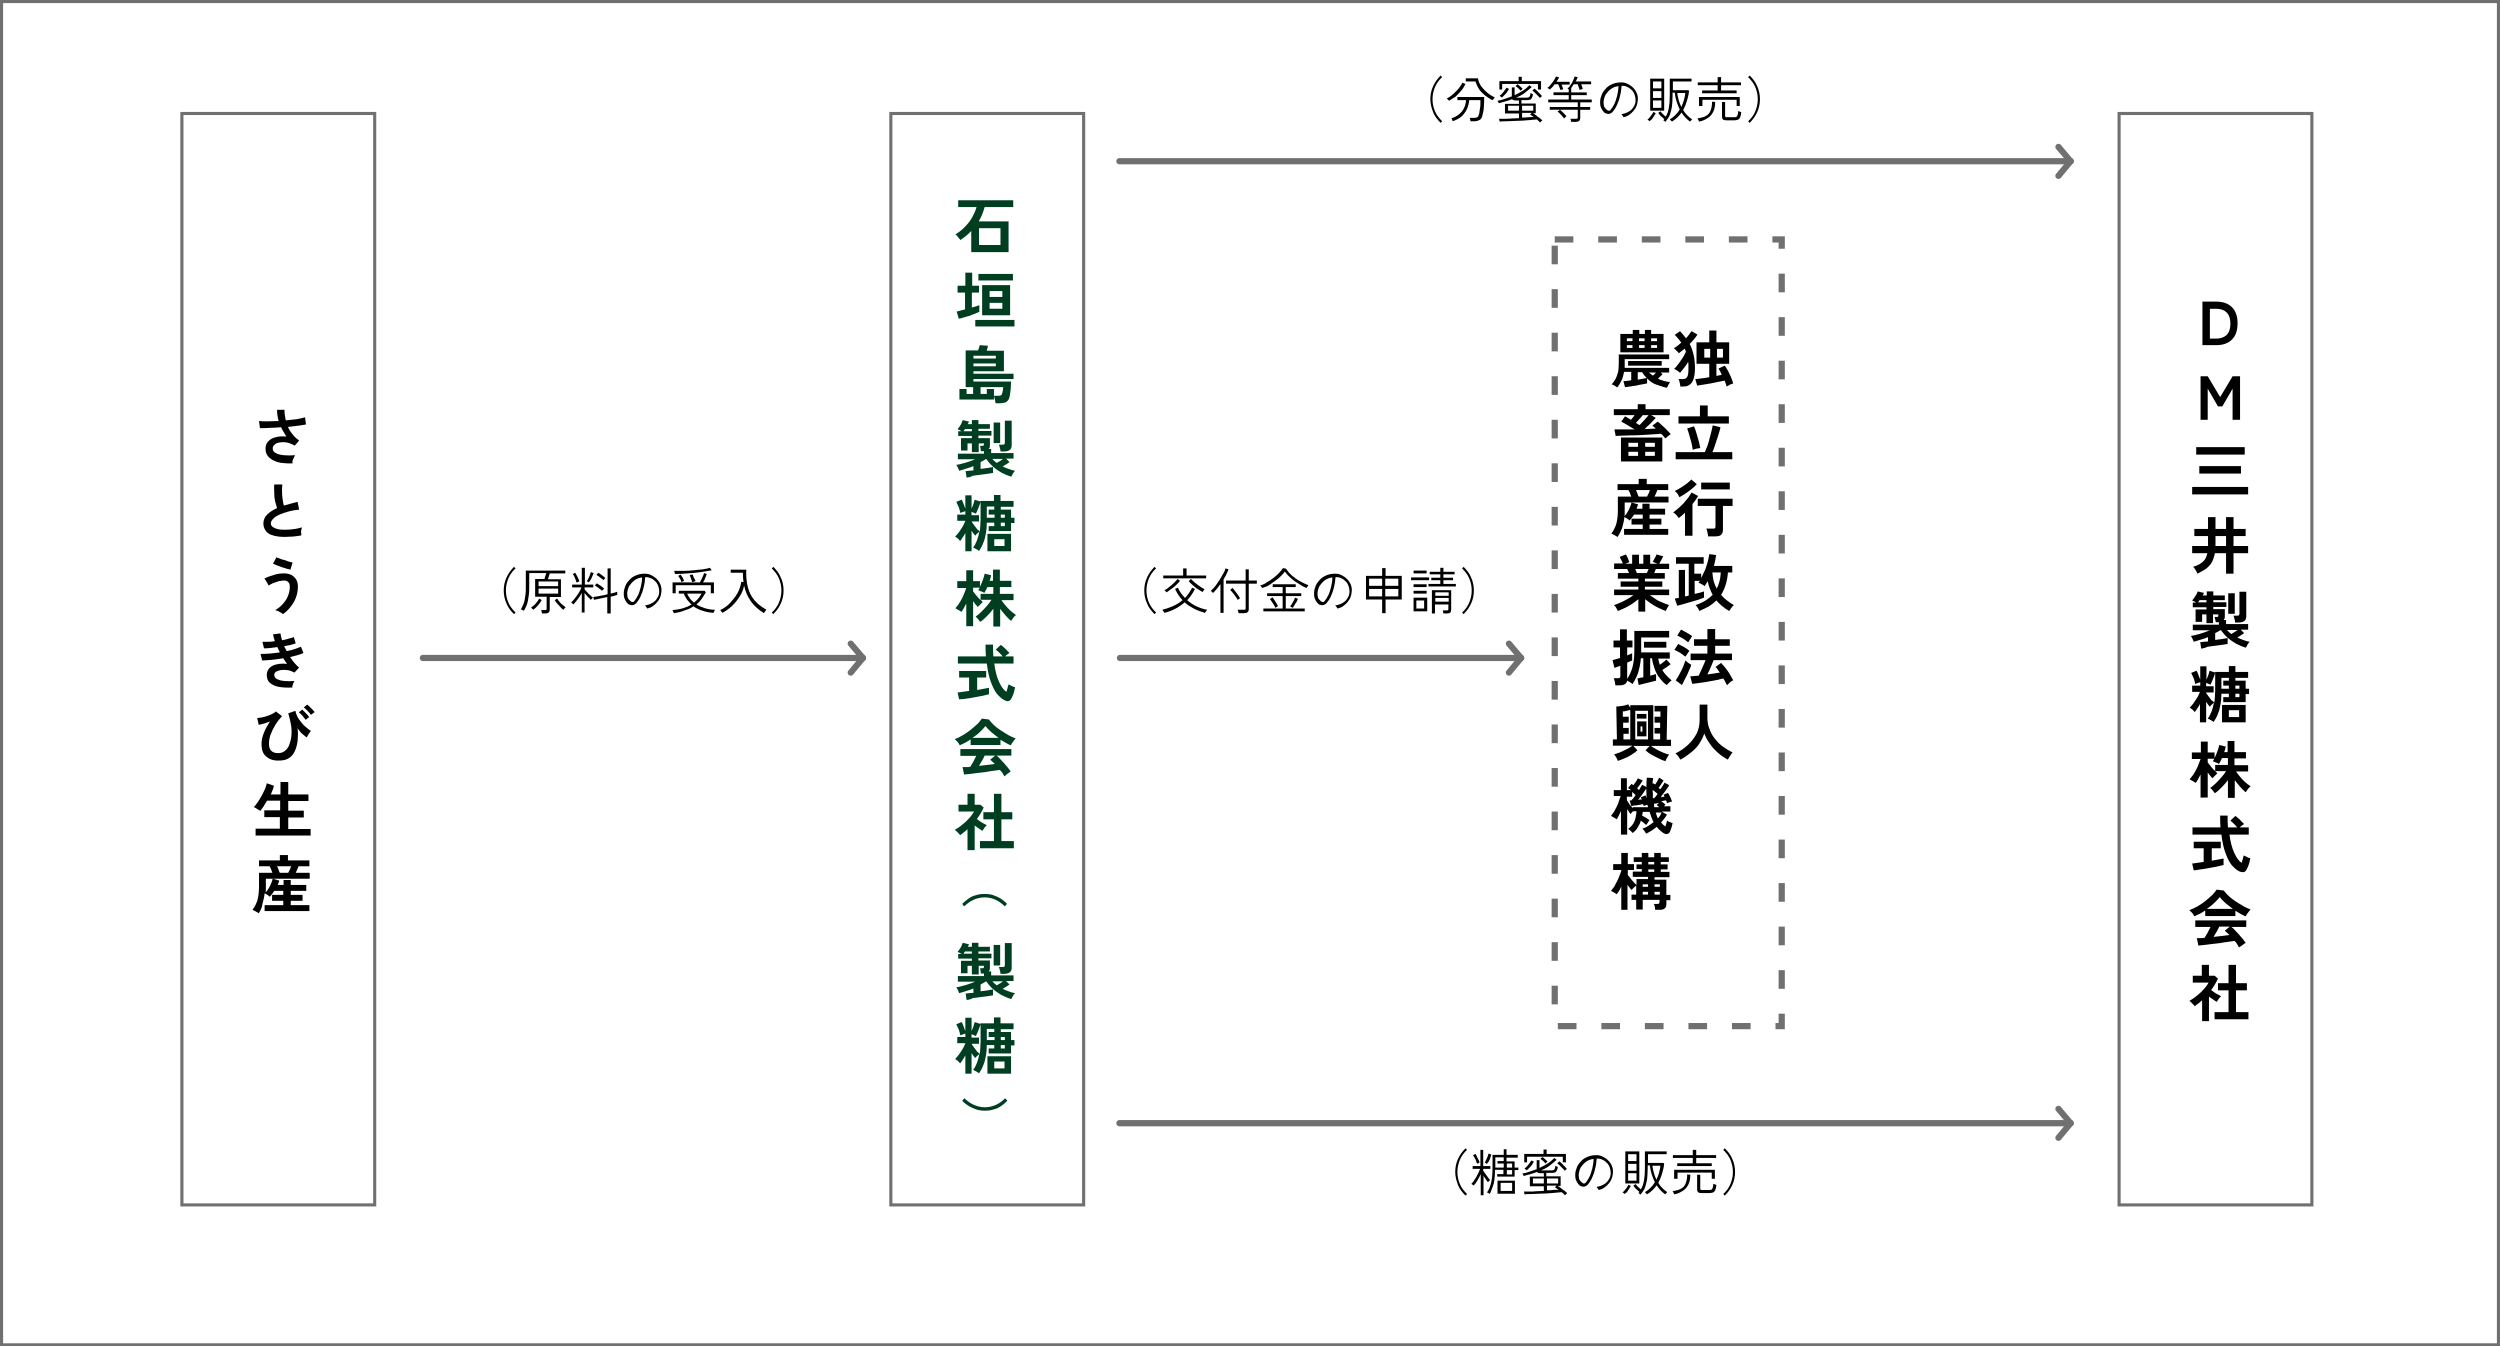 <?xml version="1.0" encoding="utf-8"?>
<!-- Generator: Adobe Illustrator 28.0.0, SVG Export Plug-In . SVG Version: 6.00 Build 0)  -->
<svg version="1.1" id="レイヤー_1" xmlns="http://www.w3.org/2000/svg" xmlns:xlink="http://www.w3.org/1999/xlink" x="0px"
	 y="0px" viewBox="0 0 804 433" style="enable-background:new 0 0 804 433;" xml:space="preserve">
<style type="text/css">
	.st0{fill:#FFFFFF;}
	.st1{fill:none;stroke:#707070;}
	.st2{enable-background:new    ;}
	.st3{fill:#003E21;}
	.st4{fill:none;}
	.st5{fill:none;stroke:#707070;stroke-width:2;stroke-dasharray:6,8;}
	.st6{fill:none;stroke:#707070;stroke-width:2;stroke-linecap:round;}
</style>
<g id="グループ_227" transform="translate(-138 -6695)">
	<g id="長方形_210" transform="translate(138 6695)">
		<rect class="st0" width="804" height="433"/>
		<rect x="0.5" y="0.5" class="st1" width="803" height="432"/>
	</g>
	<g id="長方形_211" transform="translate(196 6731)">
		<rect class="st0" width="63" height="352"/>
		<rect x="0.5" y="0.5" class="st1" width="62" height="351"/>
	</g>
	<g id="長方形_212" transform="translate(424 6731)">
		<rect class="st0" width="63" height="352"/>
		<rect x="0.5" y="0.5" class="st1" width="62" height="351"/>
	</g>
	<g id="長方形_214" transform="translate(819 6731)">
		<rect class="st0" width="63" height="352"/>
		<rect x="0.5" y="0.5" class="st1" width="62" height="351"/>
	</g>
	<g class="st2">
		<path d="M232.1,6844c-1.1,0.1-2.2,0-3.3-0.1c-1-0.1-2-0.4-2.8-0.8c-0.8-0.4-1.5-0.9-1.9-1.5c-0.5-0.6-0.7-1.4-0.7-2.4
			c0-0.9,0.3-1.7,0.9-2.3c0.6-0.6,1.4-1.1,2.4-1.3c1-0.3,2.1-0.3,3.4-0.2c-0.3-0.5-0.6-1-0.9-1.5c-0.3-0.5-0.6-1-0.8-1.5
			c-1.3,0.1-2.5,0.2-3.7,0.2c-1.2,0.1-2.2,0.1-3.1,0.1l-0.3-2.3c0.7,0.1,1.7,0.1,2.8,0.1c1.1,0,2.3-0.1,3.5-0.1
			c-0.3-1.2-0.5-2.4-0.5-3.6h2.4c0,0.6,0,1.1,0.1,1.7c0.1,0.6,0.2,1.1,0.3,1.7c1.3-0.1,2.5-0.3,3.6-0.4c1.1-0.2,2-0.4,2.6-0.6
			l0.3,2.3c-0.6,0.1-1.4,0.3-2.5,0.4s-2.1,0.3-3.3,0.4c0.4,0.9,0.9,1.7,1.5,2.4c0.6,0.8,1.3,1.4,2.1,2l-1.4,1.6
			c-0.6-0.3-1.2-0.6-1.8-0.8c-0.6-0.2-1.3-0.3-1.9-0.3s-1.2,0.1-1.7,0.2s-0.9,0.4-1.2,0.7s-0.5,0.7-0.5,1.1c0,0.7,0.3,1.2,1,1.5
			c0.6,0.4,1.5,0.6,2.6,0.7s2.3,0.1,3.6,0c-0.1,0.2-0.3,0.5-0.4,0.8c-0.1,0.3-0.3,0.6-0.4,0.9S232.1,6843.8,232.1,6844z"/>
	</g>
	<g class="st2">
		<path d="M234.9,6867.2c-1.3,0.2-2.5,0.4-3.7,0.4c-1.2,0.1-2.3,0.1-3.3,0c-1-0.1-1.9-0.3-2.7-0.6c-0.8-0.3-1.4-0.8-1.8-1.4
			c-0.4-0.6-0.7-1.3-0.7-2.2c0-1.1,0.4-2.1,1.2-2.9c0.8-0.8,1.9-1.5,3.2-2.1c-0.2-0.6-0.4-1.3-0.6-2.1s-0.3-1.7-0.3-2.6
			s-0.1-1.9,0-2.9h2.6c-0.1,0.7-0.1,1.5-0.1,2.4s0.1,1.7,0.2,2.4c0.1,0.8,0.2,1.4,0.4,2c0.7-0.2,1.4-0.4,2.1-0.6
			c0.7-0.2,1.5-0.4,2.3-0.6l0.5,2.5c-1.2,0.1-2.3,0.3-3.4,0.6c-1.1,0.3-2,0.6-2.9,1c-0.9,0.4-1.5,0.8-2,1.3c-0.5,0.5-0.8,1-0.8,1.5
			c0,0.6,0.3,1,0.8,1.3c0.5,0.3,1.3,0.6,2.2,0.7c0.9,0.1,2,0.1,3.2,0c1.2-0.1,2.5-0.3,3.8-0.7c-0.1,0.3-0.2,0.8-0.3,1.3
			C234.9,6866.4,234.9,6866.8,234.9,6867.2z"/>
	</g>
	<g class="st2">
		<path d="M229,6892.5c-0.2-0.2-0.4-0.3-0.7-0.5c-0.3-0.2-0.6-0.3-0.9-0.5c-0.3-0.1-0.6-0.2-0.9-0.3c0.9-0.5,1.7-1.1,2.4-1.9
			c0.7-0.8,1.3-1.6,1.7-2.6c0.4-1,0.6-2,0.6-3.1c0-0.7-0.2-1.1-0.5-1.4s-0.7-0.5-1.2-0.5c-0.6,0-1.2,0.1-1.8,0.2
			c-0.6,0.2-1.2,0.4-1.8,0.6c-0.6,0.3-1.1,0.5-1.5,0.8c-0.1-0.2-0.2-0.4-0.4-0.7c-0.2-0.3-0.3-0.6-0.5-0.9s-0.4-0.5-0.5-0.6
			c0.9-0.5,2-0.9,3.1-1.2c1.1-0.4,2.3-0.5,3.4-0.5c0.8,0,1.5,0.2,2.2,0.5c0.6,0.3,1.1,0.8,1.5,1.4s0.6,1.4,0.6,2.3
			c0,1.2-0.2,2.4-0.6,3.5c-0.4,1.1-1,2.1-1.7,3C230.7,6891.1,229.9,6891.9,229,6892.5z M231.4,6878.2c-0.3-0.1-0.7-0.2-1.2-0.3
			c-0.5-0.2-1-0.3-1.6-0.5c-0.6-0.2-1.1-0.4-1.6-0.6s-0.9-0.4-1.2-0.5l1.1-2.1c0.2,0.1,0.6,0.3,1,0.4c0.4,0.2,0.9,0.4,1.5,0.5
			s1,0.4,1.5,0.5s0.9,0.3,1.2,0.3L231.4,6878.2z"/>
	</g>
	<g class="st2">
		<path d="M232,6916.1c-1.6,0.1-3.1,0-4.3-0.2c-1.2-0.2-2.2-0.7-2.9-1.3c-0.7-0.6-1-1.5-1-2.6c0-0.6,0.2-1.2,0.5-1.7
			c0.3-0.5,0.8-0.9,1.4-1.2c0.6-0.3,1.3-0.5,2.1-0.6c0.8-0.1,1.6-0.1,2.5,0c-0.2-0.3-0.4-0.6-0.6-0.9c-0.2-0.3-0.4-0.6-0.6-0.9
			c-1.3,0.2-2.5,0.4-3.7,0.5c-1.2,0.1-2.2,0.2-3.1,0.2l-0.5-2.1c0.7,0,1.7,0,2.8-0.1c1.1-0.1,2.2-0.2,3.4-0.4
			c-0.3-0.6-0.5-1.1-0.8-1.7c-0.8,0.1-1.6,0.2-2.3,0.3c-0.8,0.1-1.4,0.1-2,0.1l-0.5-2.1c0.5,0,1.2,0,1.9,0c0.7,0,1.4-0.1,2.1-0.2
			c-0.3-0.9-0.5-1.6-0.6-2.2l2.4-0.3c0.1,0.6,0.2,1.3,0.5,2.2c0.7-0.1,1.5-0.3,2.1-0.5c0.7-0.2,1.2-0.3,1.7-0.5l0.6,2
			c-0.4,0.2-1,0.3-1.6,0.5c-0.6,0.1-1.3,0.3-2.1,0.4c0.1,0.3,0.2,0.5,0.4,0.8c0.1,0.3,0.3,0.5,0.4,0.8c1-0.2,1.9-0.4,2.7-0.7
			s1.4-0.5,1.9-0.7l0.8,2c-0.5,0.2-1.1,0.5-1.9,0.7c-0.7,0.2-1.5,0.4-2.4,0.6c0.4,0.7,0.9,1.3,1.4,1.9c0.5,0.6,1,1.1,1.5,1.5
			l-1.5,1.6c-0.8-0.4-1.5-0.7-2.3-0.8c-0.8-0.1-1.4-0.1-2.1,0c-0.6,0.1-1.1,0.3-1.5,0.5c-0.4,0.3-0.6,0.6-0.6,1
			c0,0.6,0.3,1.1,0.9,1.4c0.6,0.3,1.3,0.5,2.3,0.6c1,0.1,2.1,0.1,3.3,0c-0.1,0.2-0.3,0.5-0.4,0.8c-0.1,0.3-0.2,0.6-0.3,0.9
			C232.1,6915.7,232,6915.9,232,6916.1z"/>
	</g>
	<g class="st2">
		<path d="M227.4,6939.6c-1.7,0-2.9-0.5-3.9-1.4s-1.4-2.2-1.4-3.9c0-1.2,0.3-2.5,0.8-3.7c0.5-1.3,1.2-2.4,1.9-3.6
			c-0.6,0.3-1.3,0.5-1.9,0.7c-0.6,0.2-1.2,0.3-1.7,0.4l-0.5-2.2c0.5,0,1-0.1,1.6-0.2c0.6-0.1,1.2-0.3,1.8-0.5
			c0.6-0.2,1.1-0.4,1.6-0.7c0.5-0.2,0.8-0.5,1-0.7l2,1.5c-0.8,0.9-1.6,1.9-2.2,2.9c-0.6,1-1.1,2-1.5,3.1s-0.5,2-0.5,3
			c0,1,0.3,1.8,0.8,2.2c0.5,0.5,1.2,0.7,2.1,0.7c0.9,0,1.6-0.2,2.2-0.7s1.1-1.1,1.4-1.9c0.3-0.8,0.6-1.8,0.7-2.9
			c0.1-1.1,0.1-2.3-0.1-3.5s-0.5-2.5-0.9-3.8l2.3-0.8c0.2,1,0.6,2,1.2,2.8s1.2,1.6,1.9,2.2s1.3,1.1,1.9,1.5
			c-0.1,0.1-0.3,0.3-0.5,0.6c-0.2,0.3-0.3,0.5-0.5,0.8c-0.2,0.3-0.3,0.5-0.3,0.7c-0.5-0.3-0.9-0.7-1.5-1.2s-1-1.1-1.5-1.8
			c0.2,1.5,0.1,2.9,0,4.2c-0.2,1.3-0.5,2.4-1,3.4s-1.2,1.7-2.1,2.2S228.6,6939.6,227.4,6939.6z M236.3,6926.5
			c-0.3-0.4-0.6-0.8-1-1.3c-0.4-0.5-0.8-0.8-1.2-1.1l1.1-0.9c0.2,0.2,0.4,0.4,0.7,0.7c0.3,0.3,0.6,0.6,0.9,0.9s0.5,0.6,0.6,0.8
			L236.3,6926.5z M238,6924.9c-0.3-0.4-0.6-0.8-1.1-1.3s-0.8-0.8-1.2-1.1l1.1-0.9c0.2,0.1,0.5,0.4,0.8,0.7c0.3,0.3,0.6,0.6,0.9,0.9
			c0.3,0.3,0.5,0.6,0.7,0.8L238,6924.9z"/>
	</g>
	<g class="st2">
		<path d="M220.2,6963.6v-2.1h7.8v-3.7H223v-2.2h5.1v-3.1h-4.2c-0.4,0.6-0.8,1.2-1.1,1.8c-0.4,0.6-0.8,1-1.1,1.5
			c-0.1-0.1-0.3-0.3-0.6-0.4c-0.3-0.2-0.5-0.3-0.8-0.5s-0.5-0.3-0.7-0.3c0.4-0.4,0.8-0.9,1.2-1.5c0.4-0.6,0.9-1.3,1.3-2.1
			c0.4-0.8,0.8-1.5,1.1-2.2c0.3-0.7,0.5-1.4,0.6-1.9l2.3,0.8c-0.2,0.9-0.6,1.8-1,2.8h3.1v-4h2.5v4h6.5v2.1h-6.5v3.1h5v2.2h-5v3.7
			h7.2v2.1H220.2z"/>
	</g>
	<g class="st2">
		<path d="M221.2,6988.7c-0.3-0.2-0.6-0.4-1-0.6s-0.7-0.4-1-0.5c0.7-0.9,1.2-1.9,1.6-3.1c0.3-1.2,0.5-2.6,0.5-4.3v-4.5h4.3
			c-0.1-0.3-0.3-0.7-0.4-1.1c-0.2-0.4-0.3-0.7-0.5-1h-3.4v-1.9h6.7v-1.7h2.6v1.7h6.9v1.9H234c-0.1,0.3-0.2,0.6-0.4,1
			c-0.2,0.4-0.3,0.7-0.5,1.1h4.5v1.9h-14.1v2.5c0,0.3,0,0.7,0,1c0,0.3,0,0.6-0.1,0.9c0.4-0.4,0.7-0.8,1-1.3c0.3-0.5,0.6-1,0.8-1.6
			c0.2-0.5,0.4-1,0.5-1.5l2.1,0.6c-0.1,0.2-0.1,0.4-0.2,0.7c-0.1,0.2-0.2,0.5-0.3,0.7h1.9v-1.6h2.3v1.6h5v1.9h-5v1.3h3.8v1.9h-3.8
			v1.4h6v1.9h-14.4v-1.9h6v-1.4h-3.6v-1.9h3.6v-1.3h-2.9c-0.2,0.3-0.4,0.7-0.7,1c-0.2,0.3-0.5,0.6-0.7,0.9c-0.2-0.2-0.5-0.4-0.8-0.6
			s-0.6-0.4-0.9-0.5c-0.1,1.2-0.4,2.3-0.7,3.4C222.3,6986.8,221.8,6987.8,221.2,6988.7z M228,6975.7h2.7c0.1-0.3,0.3-0.6,0.5-1
			c0.2-0.4,0.3-0.7,0.4-1.1h-4.5c0.2,0.3,0.3,0.7,0.5,1.1C227.7,6975.1,227.8,6975.4,228,6975.7z"/>
	</g>
	<g class="st2">
		<path d="M846.3,6806v-14h4.5c2.1,0,3.8,0.6,5,1.8c1.2,1.2,1.8,2.9,1.8,5.2c0,2.3-0.6,4-1.8,5.2c-1.2,1.2-2.9,1.8-5,1.8H846.3z
			 M848.7,6803.9h2c1.4,0,2.6-0.4,3.4-1.2s1.2-2,1.2-3.6c0-1.6-0.4-2.8-1.2-3.6c-0.8-0.8-1.9-1.2-3.4-1.2h-2V6803.9z"/>
	</g>
	<g class="st2">
		<path d="M845.7,6830v-14h2.3l4,6.7l4-6.7h2.4v14H856v-10l-3.3,5.7h-1.4l-3.3-5.7v10H845.7z"/>
	</g>
	<g class="st2">
		<path d="M843,6854v-2.4h18v2.4H843z M844.3,6841.2v-2.4h15.6v2.4H844.3z M845.3,6847.3v-2.4h13.4v2.4H845.3z"/>
	</g>
	<g class="st2">
		<path d="M844.7,6879.5c-0.1-0.3-0.3-0.7-0.6-1.2c-0.3-0.4-0.5-0.8-0.8-1c0.9-0.3,1.7-0.6,2.3-1c0.6-0.4,1.1-0.8,1.5-1.4
			s0.6-1.2,0.8-2H843v-2.3h5.1v-3.2h-4.4v-2.3h4.4v-3.8h2.4v3.8h3.4v-3.8h2.4v3.8h3.9v2.3h-3.9v3.2h4.7v2.3h-4.7v6.6h-2.4v-6.6h-3.6
			c-0.2,1.1-0.5,2-0.9,2.8c-0.4,0.8-1.1,1.5-1.8,2.1C846.8,6878.4,845.8,6878.9,844.7,6879.5z M850.5,6870.6h3.4v-3.2h-3.4V6870.6z"
			/>
	</g>
	<g class="st2">
		<path d="M845.9,6903.6l-0.3-2.1c0.3,0,0.6,0,1.1-0.1c0.4,0,0.9-0.1,1.4-0.1v-1.4c-0.7,0.3-1.5,0.6-2.3,0.8s-1.5,0.5-2.3,0.7
			c-0.1-0.3-0.2-0.6-0.4-1c-0.2-0.4-0.4-0.7-0.5-0.9c0.9-0.1,1.9-0.4,3-0.7c1.1-0.3,2.1-0.7,3.1-1.1h-5.5v-1.8h8.4v-0.8h-1
			c0-0.2-0.1-0.5-0.2-0.9c-0.1-0.3-0.1-0.6-0.2-0.8h0.8c0.2,0,0.4-0.1,0.4-0.2c0,0,0-0.1,0-0.3c0-0.1,0-0.3,0-0.3h-1.7v2.8h-2.1
			v-2.8h-1.4v2.4h-2.1v-4h3.5v-0.7h-4.4v-1.5h1.1c-0.2-0.1-0.5-0.3-0.7-0.4c-0.3-0.1-0.5-0.2-0.6-0.3c0.2-0.2,0.4-0.5,0.7-0.9
			c0.2-0.4,0.5-0.7,0.7-1.1s0.3-0.7,0.4-0.9l2,0.5c-0.1,0.1-0.1,0.2-0.2,0.4c-0.1,0.1-0.1,0.3-0.2,0.4h1.3v-1.3h2.1v1.3h3.7v1.5
			h-3.7v0.7h4.2v1.5h-4.2v0.7h3.7v2.4c0,0.5-0.1,0.8-0.4,1.1h0.8v1.3h7.1v1.8h-2.4l1.1,1.1c-0.3,0.2-0.6,0.5-1,0.7
			c-0.4,0.3-0.8,0.5-1.2,0.7c0.6,0.3,1.2,0.6,1.9,0.8c0.7,0.3,1.4,0.5,2.1,0.6c-0.2,0.2-0.5,0.5-0.7,0.9c-0.2,0.4-0.4,0.7-0.5,1
			c-1.1-0.3-2.2-0.8-3.2-1.3c-1-0.6-1.9-1.2-2.8-2c-0.8-0.7-1.5-1.6-2.1-2.4c-0.6,0.4-1.2,0.7-1.8,1v2.2c0.8-0.1,1.6-0.2,2.3-0.3
			c0.7-0.1,1.3-0.2,1.7-0.3v1.9c-0.5,0.1-1.1,0.2-1.9,0.3s-1.5,0.2-2.3,0.3c-0.8,0.1-1.6,0.2-2.3,0.3
			C847,6903.5,846.4,6903.5,845.9,6903.6z M844.9,6888.7h2.7v-0.7h-2.2c-0.1,0.1-0.2,0.3-0.3,0.4S845,6888.6,844.9,6888.7z
			 M855.6,6898.9c0.3-0.2,0.6-0.4,1-0.6c0.4-0.2,0.7-0.5,1-0.7h-3.4c0.2,0.2,0.4,0.5,0.7,0.7
			C855.1,6898.5,855.3,6898.7,855.6,6898.9z M854.6,6892.4v-6.6h2.1v6.6H854.6z M856.8,6895.1c0-0.3-0.1-0.7-0.2-1.1s-0.2-0.7-0.3-1
			h1.1c0.3,0,0.5,0,0.6-0.1s0.2-0.2,0.2-0.5v-7.1h2.2v7.9c0,0.7-0.2,1.2-0.6,1.5c-0.4,0.3-1,0.5-1.8,0.5H856.8z"/>
	</g>
	<g class="st2">
		<path d="M845.5,6927.4v-6c-0.3,0.6-0.6,1.1-0.9,1.5c-0.3,0.5-0.6,0.9-0.8,1.1c-0.1-0.1-0.2-0.3-0.4-0.5c-0.2-0.2-0.4-0.4-0.6-0.5
			c-0.2-0.2-0.4-0.3-0.6-0.4c0.4-0.4,0.8-0.9,1.2-1.4c0.4-0.6,0.8-1.2,1.2-1.8s0.7-1.3,0.9-1.9h-2.5v-2h2.6v-1.1
			c-0.3,0.1-0.5,0.2-0.9,0.3s-0.5,0.2-0.7,0.3c-0.1-0.3-0.2-0.7-0.3-1.2s-0.3-0.9-0.5-1.3s-0.4-0.8-0.5-1.1l1.7-0.7
			c0.2,0.3,0.4,0.7,0.6,1.3s0.4,1.1,0.6,1.6v-4.3h2v4.3c0.2-0.5,0.4-1,0.6-1.5c0.2-0.6,0.3-1,0.4-1.4l1.8,0.6v-0.2h4.4v-1.9h2.1v1.9
			h4.1v1.9h-4.1v0.9h3.3v2.6h1.1v1.7h-1.1v2.6H853v-1.6h1.8v-1.1h-2.4c0,1.3-0.1,2.5-0.3,3.5c-0.2,1.1-0.4,2-0.8,2.9
			c-0.3,0.9-0.8,1.8-1.4,2.7c-0.2-0.2-0.5-0.4-0.9-0.6c-0.4-0.2-0.7-0.4-1-0.5c1-1.3,1.6-3,2-5.1c-0.2,0.2-0.5,0.4-0.7,0.6
			s-0.5,0.5-0.6,0.7c-0.4-0.4-0.8-1-1.2-1.6v6.6H845.5z M850.1,6921c0.1-0.6,0.2-1.2,0.2-1.8c0-0.6,0.1-1.3,0.1-2v-5.8
			c-0.1,0.3-0.2,0.7-0.4,1.2s-0.4,1-0.6,1.5c-0.2,0.5-0.4,0.8-0.5,1.1c-0.2-0.1-0.4-0.2-0.7-0.3s-0.5-0.2-0.7-0.3v1.1h2.4v2h-2.4
			v0.2c0.2,0.3,0.5,0.7,0.8,1.1c0.3,0.4,0.6,0.8,0.9,1.2C849.6,6920.4,849.9,6920.7,850.1,6921z M852.4,6916.5h2.4v-1H853v-1.6h1.8
			v-0.9h-2.4V6916.5z M852.6,6927.3v-5.6h7.6v5.6H852.6z M854.8,6925.6h3.3v-2.2h-3.3V6925.6z M856.9,6916.5h1.3v-1h-1.3V6916.5z
			 M856.9,6919.2h1.3v-1.1h-1.3V6919.2z"/>
	</g>
	<g class="st2">
		<path d="M845.7,6951.5v-7.4c-0.3,0.5-0.5,1-0.8,1.5s-0.5,0.9-0.8,1.2c-0.2-0.2-0.5-0.4-0.9-0.6c-0.4-0.2-0.7-0.4-1-0.6
			c0.4-0.4,0.7-0.9,1.1-1.4c0.4-0.6,0.7-1.1,1-1.7c0.3-0.6,0.6-1.2,0.8-1.8c0.2-0.6,0.4-1.1,0.6-1.6h-2.8v-2.1h2.9v-3.5h2.2v3.5h2.2
			v1.8c0.3-0.6,0.6-1.3,0.9-2.1s0.5-1.5,0.6-2.1l2.1,0.5c-0.1,0.3-0.1,0.6-0.2,0.9c-0.1,0.3-0.2,0.6-0.3,0.9h1.1v-3.6h2.2v3.6h3.7v2
			h-3.7v2.2h4.4v2h-3.9c0.3,0.5,0.8,1.1,1.3,1.7c0.5,0.6,1,1.2,1.6,1.7c0.6,0.5,1.2,1,1.8,1.4c-0.3,0.2-0.6,0.5-0.9,0.9
			c-0.3,0.4-0.5,0.7-0.7,1c-0.6-0.5-1.2-1.1-1.8-1.8c-0.6-0.7-1.2-1.4-1.7-2.1v5.7h-2.2v-5.7c-0.6,0.8-1.3,1.6-2,2.3
			c-0.7,0.7-1.4,1.4-2.2,1.9c-0.2-0.2-0.4-0.5-0.7-0.9s-0.6-0.6-0.8-0.8c0.6-0.4,1.2-0.9,1.8-1.5c0.6-0.6,1.2-1.2,1.8-1.9
			s1.1-1.3,1.5-2h-3.5c0.1,0.1,0.3,0.3,0.4,0.4c0.1,0.1,0.2,0.2,0.3,0.3c-0.1,0.1-0.3,0.3-0.5,0.5c-0.2,0.2-0.4,0.4-0.6,0.6
			c-0.2,0.2-0.4,0.4-0.5,0.5c-0.2-0.2-0.4-0.5-0.7-0.8c-0.3-0.3-0.5-0.7-0.8-1.1v8.1H845.7z M850.4,6943v-2h4.1v-2.2h-1.9
			c-0.3,0.7-0.7,1.4-1,1.9c-0.3-0.2-0.6-0.4-1-0.5c-0.4-0.2-0.8-0.3-1-0.4c0.2-0.2,0.4-0.5,0.5-0.8H848v1.2c0.3,0.4,0.6,0.8,1.1,1.4
			C849.5,6942.1,849.9,6942.6,850.4,6943z"/>
	</g>
	<g class="st2">
		<path d="M843.5,6974.9l-0.5-2.2c0.4,0,0.9-0.1,1.6-0.2c0.6-0.1,1.3-0.2,2.1-0.3v-4.4h-3.2v-2.1h8.7v2.1h-2.9v4
			c0.8-0.1,1.5-0.3,2.2-0.4s1.2-0.2,1.6-0.3v2.1c-0.5,0.1-1,0.2-1.7,0.4c-0.7,0.1-1.3,0.3-2.1,0.4s-1.5,0.3-2.2,0.4
			c-0.7,0.1-1.4,0.2-2.1,0.3C844.5,6974.8,843.9,6974.9,843.5,6974.9z M858.1,6975.2c-0.8-0.4-1.6-1.1-2.4-2c-0.8-1-1.4-2.3-2-3.9
			s-1-3.6-1.3-5.9h-9.3v-2.3h9c-0.1-1.2-0.1-2.5-0.1-3.8h2.4c0,1.4,0,2.6,0.1,3.8h3c-0.3-0.4-0.7-0.8-1.1-1.2
			c-0.4-0.4-0.8-0.7-1.1-1l1.6-1.5c0.3,0.2,0.6,0.5,1,0.8c0.3,0.3,0.7,0.6,1,1c0.3,0.3,0.6,0.6,0.8,0.8c-0.2,0.1-0.4,0.3-0.7,0.5
			c-0.3,0.2-0.5,0.4-0.7,0.6h2.9v2.3h-6.2c0.3,2.3,0.8,4.3,1.5,5.8c0.7,1.6,1.5,2.7,2.4,3.3c0.1-0.4,0.3-0.8,0.4-1.3
			c0.1-0.5,0.2-0.8,0.3-1.1c0.1,0.1,0.4,0.2,0.6,0.3c0.3,0.1,0.6,0.3,0.8,0.4c0.3,0.1,0.5,0.2,0.7,0.2c-0.1,0.4-0.2,0.9-0.3,1.4
			c-0.1,0.5-0.3,0.9-0.5,1.4c-0.2,0.4-0.3,0.8-0.5,1c-0.2,0.4-0.5,0.6-0.9,0.7C858.9,6975.5,858.5,6975.4,858.1,6975.2z"/>
	</g>
	<g class="st2">
		<path d="M843.7,6989.7c-0.1-0.2-0.2-0.4-0.4-0.7c-0.2-0.3-0.4-0.5-0.6-0.7c-0.2-0.2-0.4-0.4-0.6-0.6c0.8-0.3,1.7-0.7,2.6-1.2
			c0.9-0.5,1.7-1.1,2.5-1.7c0.8-0.6,1.5-1.3,2.2-1.9c0.6-0.6,1.1-1.3,1.5-1.8l2.3,0.3c0.4,0.6,1,1.2,1.6,1.8
			c0.7,0.6,1.4,1.2,2.2,1.7s1.6,1,2.4,1.5c0.8,0.4,1.6,0.8,2.4,1.1c-0.2,0.2-0.4,0.4-0.6,0.7s-0.4,0.5-0.6,0.8
			c-0.2,0.3-0.3,0.5-0.4,0.7c-0.5-0.2-1.1-0.5-1.6-0.8s-1.1-0.6-1.7-1v1.7h-9.7v-1.8c-0.6,0.4-1.2,0.8-1.8,1.1
			C844.8,6989.2,844.2,6989.4,843.7,6989.7z M858.1,6999.7c-0.2-0.3-0.4-0.6-0.6-1s-0.5-0.8-0.9-1.1c-0.6,0.1-1.3,0.2-2.1,0.3
			c-0.8,0.1-1.6,0.2-2.5,0.4c-0.9,0.1-1.8,0.2-2.7,0.3c-0.9,0.1-1.7,0.2-2.4,0.3c-0.8,0.1-1.4,0.1-1.9,0.2l-0.5-2.4
			c0.3,0,0.7,0,1.1,0c0.4,0,0.9,0,1.4-0.1c0.3-0.5,0.6-1,1-1.7c0.3-0.6,0.6-1.2,0.9-1.8h-4.9v-2.1h16.4v2.1h-4.8
			c0.4,0.3,0.8,0.6,1.2,1.1s0.9,0.9,1.3,1.4s0.9,1,1.2,1.4s0.7,0.9,0.9,1.2c-0.2,0.1-0.4,0.3-0.7,0.5c-0.3,0.2-0.5,0.4-0.8,0.6
			C858.4,6999.4,858.2,6999.6,858.1,6999.7z M847.7,6987.3h8.4c-0.8-0.6-1.6-1.2-2.3-1.8c-0.7-0.6-1.4-1.3-1.9-2
			c-0.5,0.6-1.1,1.2-1.8,1.9S848.6,6986.7,847.7,6987.3z M849.9,6996.3c0.9-0.1,1.8-0.2,2.7-0.3c0.9-0.1,1.7-0.2,2.4-0.3
			c-0.6-0.6-1.1-1-1.5-1.4l1.6-1.3h-3.4c-0.2,0.5-0.5,1.1-0.8,1.6C850.5,6995.2,850.2,6995.8,849.9,6996.3z"/>
	</g>
	<g class="st2">
		<path d="M846.2,7023.4v-6.7c-0.4,0.3-0.8,0.7-1.2,1c-0.4,0.3-0.8,0.6-1.2,0.9c-0.2-0.3-0.4-0.6-0.8-0.9c-0.3-0.4-0.6-0.6-0.9-0.8
			c0.5-0.3,1.1-0.7,1.7-1.1c0.6-0.5,1.2-1,1.8-1.5c0.6-0.6,1.1-1.1,1.6-1.7s0.8-1.1,1.1-1.6h-5.1v-2.2h2.9v-3.5h2.3v3.5h1.8l1.1,0.9
			c-0.6,1.3-1.3,2.5-2.2,3.7c0.3,0.2,0.7,0.5,1.1,0.8c0.4,0.3,0.8,0.5,1.2,0.7c0.4,0.2,0.7,0.4,0.9,0.5c-0.1,0.1-0.3,0.3-0.5,0.5
			s-0.4,0.5-0.5,0.7c-0.2,0.2-0.3,0.5-0.4,0.6c-0.4-0.2-0.8-0.5-1.2-0.8c-0.5-0.3-0.9-0.6-1.3-0.9v7.9H846.2z M850.2,7022.8v-2.3
			h4.5v-7h-3.4v-2.3h3.4v-5.9h2.4v5.9h3.5v2.3h-3.5v7h4v2.3H850.2z"/>
	</g>
	<g id="グループ_220" transform="translate(441.954 6751.896)">
		<g class="st2">
			<path class="st3" d="M8.4,24.2v-6.8c-0.5,0.5-1,1-1.6,1.5c-0.6,0.5-1.2,0.9-1.9,1.4c-0.1-0.2-0.3-0.4-0.5-0.6S4.1,19.2,3.9,19
				c-0.2-0.2-0.4-0.4-0.6-0.5C4.4,17.8,5.5,17,6.4,16c0.9-0.9,1.7-1.9,2.3-3s1.1-2.2,1.4-3.3H4.2V7.5h17.7v2.2h-9.2
				c-0.2,0.8-0.5,1.6-0.8,2.4c-0.3,0.8-0.7,1.5-1.1,2.2h9.6v9.9H8.4z M10.9,21.9h6.9v-5.4h-6.9V21.9z"/>
		</g>
		<g class="st2">
			<path class="st3" d="M4.4,45.6l-0.7-2.3c0.3-0.1,0.7-0.2,1.2-0.3s1-0.3,1.5-0.4v-5.4H4V35h2.5v-4.2h2.2V35h2.2v2.2H8.6v4.8
				c0.5-0.1,1-0.3,1.4-0.4c0.4-0.1,0.8-0.3,1-0.4v2.2c-0.4,0.2-0.8,0.3-1.4,0.6c-0.6,0.2-1.2,0.4-1.8,0.7C7.2,44.8,6.6,45,6,45.2
				S4.9,45.5,4.4,45.6z M9.7,48.1V46h12.6v2.1H9.7z M10.7,33.3v-2.1h11.1v2.1H10.7z M11.9,44.5v-9.7h9v9.7H11.9z M14.3,38.6h4.1
				v-1.9h-4.1V38.6z M14.3,42.4h4.1v-1.9h-4.1V42.4z"/>
		</g>
		<g class="st2">
			<path class="st3" d="M16.2,72.8c0-0.3-0.1-0.7-0.2-1.2c-0.1-0.5-0.2-0.9-0.3-1.2H17c0.5,0,0.8-0.1,1-0.2s0.3-0.4,0.4-0.8
				c0.1-0.3,0.1-0.6,0.2-1c0-0.4,0.1-0.7,0.1-0.8h-7.3v2.2h2v-1.6h2.3v3.4H4.6v-3.4h2.3v1.6h2.1v-2.2H6.6V55.8h4
				c0.1-0.3,0.2-0.6,0.3-0.9c0.1-0.3,0.2-0.6,0.2-0.8l2.7,0.2c-0.1,0.2-0.1,0.5-0.2,0.8c-0.1,0.3-0.2,0.5-0.2,0.8h5.5v6.6H9.1v0.8
				H22V65H9.1v0.8h12.1c0,0.7-0.1,1.5-0.1,2.3c-0.1,0.8-0.2,1.6-0.3,2.3c-0.1,0.6-0.3,1.1-0.6,1.5c-0.3,0.3-0.6,0.6-1.1,0.7
				c-0.4,0.1-1,0.2-1.7,0.2H16.2z M9.1,58.4h7.2v-0.9H9.1V58.4z M9.1,60.9h7.2V60H9.1V60.9z"/>
		</g>
		<g class="st2">
			<path class="st3" d="M6.9,96.7l-0.3-2.1c0.3,0,0.6,0,1.1-0.1c0.4,0,0.9-0.1,1.4-0.1V93c-0.7,0.3-1.5,0.6-2.3,0.8
				c-0.8,0.3-1.5,0.5-2.3,0.7c-0.1-0.3-0.2-0.6-0.4-1c-0.2-0.4-0.4-0.7-0.5-0.9c0.9-0.1,1.9-0.4,3-0.7c1.1-0.3,2.1-0.7,3.1-1.1H4.1
				v-1.8h8.4v-0.8h-1c0-0.2-0.1-0.5-0.1-0.9c-0.1-0.3-0.1-0.6-0.2-0.8h0.8c0.2,0,0.4-0.1,0.4-0.2c0,0,0-0.1,0.1-0.3
				c0-0.1,0-0.3,0-0.3h-1.7v2.8H8.6v-2.8H7.2V88H5.1v-4h3.5v-0.7H4.2v-1.5h1.1c-0.2-0.1-0.5-0.3-0.7-0.4c-0.3-0.1-0.5-0.2-0.6-0.3
				c0.2-0.2,0.4-0.5,0.7-0.9c0.2-0.4,0.5-0.7,0.6-1.1s0.3-0.7,0.4-0.9l2,0.5c-0.1,0.1-0.1,0.2-0.2,0.4c-0.1,0.1-0.1,0.3-0.2,0.4h1.3
				v-1.3h2.1v1.3h3.7v1.5h-3.7v0.7h4.2v1.5h-4.2V84h3.7v2.4c0,0.5-0.1,0.8-0.4,1.1h0.8v1.3H22v1.8h-2.4l1.1,1.1
				c-0.3,0.2-0.6,0.5-1,0.7s-0.8,0.5-1.2,0.7c0.6,0.3,1.2,0.6,1.9,0.8c0.7,0.3,1.4,0.5,2.1,0.6c-0.2,0.2-0.5,0.5-0.7,0.9
				c-0.2,0.4-0.4,0.7-0.5,1c-1.1-0.3-2.2-0.8-3.2-1.3c-1-0.6-1.9-1.2-2.8-2c-0.8-0.7-1.5-1.6-2.1-2.4c-0.6,0.4-1.2,0.7-1.8,1v2.2
				c0.8-0.1,1.6-0.2,2.3-0.3c0.7-0.1,1.3-0.2,1.7-0.3v1.9c-0.5,0.1-1.1,0.2-1.9,0.3s-1.5,0.2-2.3,0.3c-0.8,0.1-1.6,0.2-2.3,0.3
				C8.1,96.6,7.5,96.6,6.9,96.7z M5.9,81.8h2.7v-0.7H6.4c-0.1,0.1-0.2,0.3-0.3,0.4S6,81.7,5.9,81.8z M16.6,92c0.3-0.2,0.6-0.4,1-0.6
				s0.7-0.5,1-0.7h-3.4c0.2,0.2,0.4,0.5,0.7,0.7C16.1,91.6,16.4,91.8,16.6,92z M15.6,85.5V79h2.1v6.6H15.6z M17.8,88.2
				c0-0.3-0.1-0.7-0.2-1.1c-0.1-0.4-0.2-0.7-0.3-1h1.1c0.3,0,0.5,0,0.6-0.1c0.1-0.1,0.2-0.2,0.2-0.5v-7.1h2.2v7.9
				c0,0.7-0.2,1.2-0.6,1.5c-0.4,0.3-1,0.5-1.8,0.5H17.8z"/>
		</g>
		<g class="st2">
			<path class="st3" d="M6.5,120.5v-6c-0.3,0.6-0.6,1.1-0.9,1.5c-0.3,0.5-0.6,0.9-0.8,1.1c-0.1-0.1-0.2-0.3-0.4-0.5
				c-0.2-0.2-0.4-0.4-0.6-0.5c-0.2-0.2-0.4-0.3-0.6-0.4c0.4-0.4,0.8-0.9,1.2-1.4s0.8-1.2,1.2-1.8c0.4-0.7,0.7-1.3,0.9-1.9H3.9v-2
				h2.6v-1.1c-0.3,0.1-0.5,0.2-0.9,0.3s-0.5,0.2-0.7,0.3c-0.1-0.3-0.2-0.7-0.3-1.2s-0.3-0.9-0.5-1.3c-0.2-0.4-0.4-0.8-0.5-1.1
				l1.7-0.7c0.2,0.3,0.4,0.7,0.6,1.3s0.4,1.1,0.6,1.6v-4.3h2v4.3c0.2-0.5,0.4-1,0.6-1.5c0.2-0.6,0.3-1,0.4-1.4l1.8,0.6v-0.2h4.4
				v-1.9h2.1v1.9H22v1.9h-4.1v0.9h3.3v2.6h1.1v1.7h-1.1v2.6H14v-1.6h1.8v-1.1h-2.4c0,1.3-0.1,2.5-0.3,3.5c-0.2,1.1-0.4,2-0.8,2.9
				c-0.3,0.9-0.8,1.8-1.4,2.7c-0.2-0.2-0.5-0.4-0.9-0.6c-0.4-0.2-0.7-0.4-1-0.5c1-1.3,1.6-3,2-5.1c-0.2,0.2-0.5,0.4-0.7,0.6
				c-0.3,0.2-0.5,0.5-0.6,0.7c-0.4-0.4-0.8-1-1.2-1.6v6.6H6.5z M11.1,114.1c0.1-0.6,0.2-1.2,0.2-1.8c0-0.6,0.1-1.3,0.1-2v-5.8
				c-0.1,0.3-0.2,0.7-0.4,1.2c-0.2,0.5-0.4,1-0.6,1.5c-0.2,0.5-0.4,0.8-0.5,1.1c-0.2-0.1-0.4-0.2-0.7-0.3s-0.5-0.2-0.7-0.3v1.1h2.4
				v2H8.6v0.2c0.2,0.3,0.5,0.7,0.8,1.1c0.3,0.4,0.6,0.8,0.9,1.2C10.6,113.5,10.9,113.8,11.1,114.1z M13.5,109.6h2.4v-1H14V107h1.8
				V106h-2.4V109.6z M13.6,120.4v-5.6h7.6v5.6H13.6z M15.8,118.7h3.3v-2.2h-3.3V118.7z M17.9,109.6h1.3v-1h-1.3V109.6z M17.9,112.3
				h1.3v-1.1h-1.3V112.3z"/>
		</g>
		<g class="st2">
			<path class="st3" d="M6.8,144.6v-7.4c-0.3,0.5-0.5,1-0.8,1.5c-0.3,0.5-0.5,0.9-0.8,1.2c-0.2-0.2-0.5-0.4-0.9-0.6
				c-0.4-0.2-0.7-0.4-1-0.6c0.4-0.4,0.7-0.9,1.1-1.4c0.4-0.6,0.7-1.1,1-1.7c0.3-0.6,0.6-1.2,0.8-1.8c0.2-0.6,0.4-1.1,0.6-1.6H3.9
				V130h2.9v-3.5H9v3.5h2.2v1.8c0.3-0.6,0.6-1.3,0.9-2.1s0.5-1.5,0.6-2.1l2.1,0.5c-0.1,0.3-0.1,0.6-0.2,0.9
				c-0.1,0.3-0.2,0.6-0.3,0.9h1.1v-3.6h2.2v3.6h3.7v2h-3.7v2.2h4.4v2h-3.9c0.3,0.5,0.8,1.1,1.3,1.7c0.5,0.6,1,1.2,1.6,1.7
				c0.6,0.5,1.2,1,1.8,1.4c-0.3,0.2-0.6,0.5-0.9,0.9c-0.3,0.4-0.5,0.7-0.7,1c-0.6-0.5-1.2-1.1-1.8-1.8c-0.6-0.7-1.2-1.4-1.7-2.1v5.7
				h-2.2v-5.7c-0.6,0.8-1.3,1.6-2,2.3c-0.7,0.7-1.4,1.4-2.2,1.9c-0.2-0.2-0.4-0.5-0.7-0.9c-0.3-0.3-0.6-0.6-0.8-0.8
				c0.6-0.4,1.2-0.9,1.8-1.5s1.2-1.2,1.8-1.9s1.1-1.3,1.5-2h-3.5c0.1,0.1,0.3,0.3,0.4,0.4c0.1,0.1,0.2,0.2,0.3,0.3
				c-0.1,0.1-0.3,0.3-0.5,0.5c-0.2,0.2-0.4,0.4-0.6,0.6c-0.2,0.2-0.4,0.4-0.5,0.5c-0.2-0.2-0.4-0.5-0.7-0.8
				c-0.3-0.3-0.5-0.7-0.8-1.1v8.1H6.8z M11.4,136.1v-2h4.1v-2.2h-1.9c-0.3,0.7-0.7,1.4-1,1.9c-0.3-0.2-0.6-0.4-1-0.5
				c-0.4-0.2-0.8-0.3-1-0.4c0.2-0.2,0.4-0.5,0.5-0.8H9v1.2c0.3,0.4,0.6,0.8,1.1,1.4C10.5,135.2,11,135.7,11.4,136.1z"/>
		</g>
		<g class="st2">
			<path class="st3" d="M4.5,168l-0.5-2.2c0.4,0,0.9-0.1,1.6-0.2c0.6-0.1,1.3-0.2,2.1-0.3V161H4.5v-2.1h8.7v2.1h-2.9v4
				c0.8-0.1,1.5-0.3,2.2-0.4s1.2-0.2,1.6-0.3v2.1c-0.5,0.1-1,0.2-1.7,0.4c-0.7,0.1-1.4,0.3-2.1,0.4c-0.7,0.1-1.5,0.3-2.2,0.4
				c-0.7,0.1-1.4,0.2-2.1,0.3C5.5,167.9,5,168,4.5,168z M19.1,168.3c-0.8-0.4-1.6-1.1-2.4-2c-0.8-1-1.4-2.3-2-3.9s-1-3.6-1.3-5.9
				H4.1v-2.3h9c-0.1-1.2-0.1-2.5-0.1-3.8h2.4c0,1.4,0,2.6,0.1,3.8h3c-0.3-0.4-0.7-0.8-1.1-1.2s-0.8-0.7-1.1-1l1.6-1.5
				c0.3,0.2,0.6,0.5,1,0.8c0.3,0.3,0.7,0.6,1,1c0.3,0.3,0.6,0.6,0.8,0.8c-0.2,0.1-0.4,0.3-0.7,0.5c-0.3,0.2-0.5,0.4-0.7,0.6H22v2.3
				h-6.2c0.3,2.3,0.8,4.3,1.5,5.8c0.7,1.6,1.5,2.7,2.4,3.3c0.1-0.4,0.3-0.8,0.4-1.3c0.1-0.5,0.2-0.8,0.3-1.1
				c0.1,0.1,0.4,0.2,0.6,0.3c0.3,0.1,0.6,0.3,0.8,0.4s0.5,0.2,0.7,0.2c-0.1,0.4-0.2,0.9-0.3,1.4c-0.1,0.5-0.3,0.9-0.5,1.4
				c-0.2,0.4-0.3,0.8-0.5,1c-0.2,0.4-0.5,0.6-0.9,0.7S19.6,168.5,19.1,168.3z"/>
		</g>
		<g class="st2">
			<path class="st3" d="M4.7,182.8c-0.1-0.2-0.2-0.4-0.4-0.7c-0.2-0.3-0.4-0.5-0.6-0.7c-0.2-0.2-0.4-0.4-0.6-0.6
				c0.8-0.3,1.7-0.7,2.5-1.2c0.9-0.5,1.7-1.1,2.5-1.7c0.8-0.6,1.5-1.3,2.2-1.9s1.1-1.3,1.5-1.8l2.3,0.3c0.4,0.6,1,1.2,1.6,1.8
				s1.4,1.2,2.2,1.7c0.8,0.5,1.6,1,2.4,1.5c0.8,0.4,1.6,0.8,2.4,1.1c-0.2,0.2-0.4,0.4-0.6,0.7c-0.2,0.3-0.4,0.5-0.6,0.8
				c-0.2,0.3-0.3,0.5-0.4,0.7c-0.5-0.2-1.1-0.5-1.6-0.8s-1.1-0.6-1.7-1v1.7H8.2v-1.8c-0.6,0.4-1.2,0.8-1.8,1.1
				C5.8,182.3,5.3,182.5,4.7,182.8z M19.1,192.8c-0.2-0.3-0.4-0.6-0.6-1c-0.3-0.4-0.6-0.8-0.9-1.1c-0.6,0.1-1.3,0.2-2.1,0.3
				c-0.8,0.1-1.6,0.2-2.5,0.4c-0.9,0.1-1.8,0.2-2.6,0.3c-0.9,0.1-1.7,0.2-2.4,0.3c-0.8,0.1-1.4,0.1-1.9,0.2l-0.5-2.4
				c0.3,0,0.7,0,1.1,0c0.4,0,0.9,0,1.4-0.1c0.3-0.5,0.6-1,1-1.7c0.3-0.6,0.6-1.2,0.9-1.8H4.9V184h16.4v2.1h-4.8
				c0.4,0.3,0.8,0.6,1.2,1.1s0.9,0.9,1.3,1.4s0.9,1,1.2,1.4s0.7,0.9,0.9,1.2c-0.2,0.1-0.4,0.3-0.7,0.5c-0.3,0.2-0.5,0.4-0.8,0.6
				C19.4,192.5,19.2,192.7,19.1,192.8z M8.8,180.4h8.4c-0.8-0.6-1.6-1.2-2.3-1.8c-0.7-0.6-1.4-1.3-1.9-2c-0.5,0.6-1.1,1.2-1.8,1.9
				C10.5,179.2,9.7,179.8,8.8,180.4z M10.9,189.4c0.9-0.1,1.8-0.2,2.7-0.3c0.9-0.1,1.7-0.2,2.4-0.3c-0.6-0.6-1.1-1-1.5-1.4l1.6-1.3
				h-3.4c-0.2,0.5-0.5,1.1-0.8,1.6C11.5,188.3,11.2,188.9,10.9,189.4z"/>
		</g>
		<g class="st2">
			<path class="st3" d="M7.2,216.5v-6.7c-0.4,0.3-0.8,0.7-1.2,1c-0.4,0.3-0.8,0.6-1.2,0.9c-0.2-0.3-0.4-0.6-0.8-0.9
				c-0.3-0.4-0.6-0.6-0.9-0.8c0.5-0.3,1.1-0.7,1.7-1.1c0.6-0.5,1.2-1,1.8-1.5c0.6-0.6,1.1-1.1,1.6-1.7c0.5-0.6,0.8-1.1,1.1-1.6H4.3
				v-2.2h2.9v-3.5h2.3v3.5h1.8l1.1,0.9c-0.6,1.3-1.3,2.5-2.2,3.7c0.3,0.2,0.7,0.5,1.1,0.8c0.4,0.3,0.8,0.5,1.2,0.7
				c0.4,0.2,0.7,0.4,0.9,0.5c-0.1,0.1-0.3,0.3-0.5,0.5c-0.2,0.2-0.4,0.5-0.5,0.7c-0.2,0.2-0.3,0.5-0.4,0.6c-0.4-0.2-0.8-0.5-1.2-0.8
				c-0.5-0.3-0.9-0.6-1.3-0.9v7.9H7.2z M11.2,215.9v-2.3h4.5v-7h-3.4v-2.3h3.4v-5.9h2.4v5.9h3.5v2.3h-3.5v7h4v2.3H11.2z"/>
		</g>
		<g class="st2">
			<path class="st3" d="M6.9,264.7l-0.3-2.1c0.3,0,0.6,0,1.1-0.1c0.4,0,0.9-0.1,1.4-0.1V261c-0.7,0.3-1.5,0.6-2.3,0.8
				c-0.8,0.3-1.5,0.5-2.3,0.7c-0.1-0.3-0.2-0.6-0.4-1c-0.2-0.4-0.4-0.7-0.5-0.9c0.9-0.1,1.9-0.4,3-0.7c1.1-0.3,2.1-0.7,3.1-1.1H4.1
				v-1.8h8.4v-0.8h-1c0-0.2-0.1-0.5-0.1-0.9c-0.1-0.3-0.1-0.6-0.2-0.8h0.8c0.2,0,0.4-0.1,0.4-0.2c0,0,0-0.1,0.1-0.3
				c0-0.1,0-0.3,0-0.3h-1.7v2.8H8.6v-2.8H7.2v2.4H5.1v-4h3.5v-0.7H4.2v-1.5h1.1c-0.2-0.1-0.5-0.3-0.7-0.4c-0.3-0.1-0.5-0.2-0.6-0.3
				c0.2-0.2,0.4-0.5,0.7-0.9c0.2-0.4,0.5-0.7,0.6-1.1s0.3-0.7,0.4-0.9l2,0.5c-0.1,0.1-0.1,0.2-0.2,0.4c-0.1,0.1-0.1,0.3-0.2,0.4h1.3
				v-1.3h2.1v1.3h3.7v1.5h-3.7v0.7h4.2v1.5h-4.2v0.7h3.7v2.4c0,0.5-0.1,0.8-0.4,1.1h0.8v1.3H22v1.8h-2.4l1.1,1.1
				c-0.3,0.2-0.6,0.5-1,0.7s-0.8,0.5-1.2,0.7c0.6,0.3,1.2,0.6,1.9,0.8c0.7,0.3,1.4,0.5,2.1,0.6c-0.2,0.2-0.5,0.5-0.7,0.9
				c-0.2,0.4-0.4,0.7-0.5,1c-1.1-0.3-2.2-0.8-3.2-1.3c-1-0.6-1.9-1.2-2.8-2c-0.8-0.7-1.5-1.6-2.1-2.4c-0.6,0.4-1.2,0.7-1.8,1v2.2
				c0.8-0.1,1.6-0.2,2.3-0.3c0.7-0.1,1.3-0.2,1.7-0.3v1.9c-0.5,0.1-1.1,0.2-1.9,0.3s-1.5,0.2-2.3,0.3c-0.8,0.1-1.6,0.2-2.3,0.3
				C8.1,264.6,7.5,264.6,6.9,264.7z M5.9,249.8h2.7v-0.7H6.4c-0.1,0.1-0.2,0.3-0.3,0.4S6,249.7,5.9,249.8z M16.6,260
				c0.3-0.2,0.6-0.4,1-0.6s0.7-0.5,1-0.7h-3.4c0.2,0.2,0.4,0.5,0.7,0.7C16.1,259.6,16.4,259.8,16.6,260z M15.6,253.5V247h2.1v6.6
				H15.6z M17.8,256.2c0-0.3-0.1-0.7-0.2-1.1c-0.1-0.4-0.2-0.7-0.3-1h1.1c0.3,0,0.5,0,0.6-0.1c0.1-0.1,0.2-0.2,0.2-0.5v-7.1h2.2v7.9
				c0,0.7-0.2,1.2-0.6,1.5c-0.4,0.3-1,0.5-1.8,0.5H17.8z"/>
		</g>
		<g class="st2">
			<path class="st3" d="M6.5,288.5v-6c-0.3,0.6-0.6,1.1-0.9,1.5c-0.3,0.5-0.6,0.9-0.8,1.1c-0.1-0.1-0.2-0.3-0.4-0.5
				c-0.2-0.2-0.4-0.4-0.6-0.5c-0.2-0.2-0.4-0.3-0.6-0.4c0.4-0.4,0.8-0.9,1.2-1.4s0.8-1.2,1.2-1.8c0.4-0.7,0.7-1.3,0.9-1.9H3.9v-2
				h2.6v-1.1c-0.3,0.1-0.5,0.2-0.9,0.3s-0.5,0.2-0.7,0.3c-0.1-0.3-0.2-0.7-0.3-1.2s-0.3-0.9-0.5-1.3c-0.2-0.4-0.4-0.8-0.5-1.1
				l1.7-0.7c0.2,0.3,0.4,0.7,0.6,1.3s0.4,1.1,0.6,1.6v-4.3h2v4.3c0.2-0.5,0.4-1,0.6-1.5c0.2-0.6,0.3-1,0.4-1.4l1.8,0.6v-0.2h4.4
				v-1.9h2.1v1.9H22v1.9h-4.1v0.9h3.3v2.6h1.1v1.7h-1.1v2.6H14v-1.6h1.8v-1.1h-2.4c0,1.3-0.1,2.5-0.3,3.5c-0.2,1.1-0.4,2-0.8,2.9
				c-0.3,0.9-0.8,1.8-1.4,2.7c-0.2-0.2-0.5-0.4-0.9-0.6c-0.4-0.2-0.7-0.4-1-0.5c1-1.3,1.6-3,2-5.1c-0.2,0.2-0.5,0.4-0.7,0.6
				c-0.3,0.2-0.5,0.5-0.6,0.7c-0.4-0.4-0.8-1-1.2-1.6v6.6H6.5z M11.1,282.1c0.1-0.6,0.2-1.2,0.2-1.8c0-0.6,0.1-1.3,0.1-2v-5.8
				c-0.1,0.3-0.2,0.7-0.4,1.2c-0.2,0.5-0.4,1-0.6,1.5c-0.2,0.5-0.4,0.8-0.5,1.1c-0.2-0.1-0.4-0.2-0.7-0.3s-0.5-0.2-0.7-0.3v1.1h2.4
				v2H8.6v0.2c0.2,0.3,0.5,0.7,0.8,1.1c0.3,0.4,0.6,0.8,0.9,1.2C10.6,281.5,10.9,281.8,11.1,282.1z M13.5,277.6h2.4v-1H14V275h1.8
				V274h-2.4V277.6z M13.6,288.4v-5.6h7.6v5.6H13.6z M15.8,286.7h3.3v-2.2h-3.3V286.7z M17.9,277.6h1.3v-1h-1.3V277.6z M17.9,280.3
				h1.3v-1.1h-1.3V280.3z"/>
		</g>
		<g class="st2">
			<path class="st3" d="M5.5,233.8c0.6-0.6,1.3-1.2,2-1.7c0.7-0.5,1.5-0.9,2.4-1.1c0.9-0.3,1.8-0.4,2.8-0.4c1,0,2,0.1,2.8,0.4
				c0.9,0.3,1.7,0.7,2.4,1.1c0.7,0.5,1.4,1,2,1.7l-0.7,0.8c-0.9-0.9-1.9-1.6-2.9-2.1c-1.1-0.5-2.3-0.8-3.6-0.8
				c-1.3,0-2.5,0.3-3.6,0.8c-1.1,0.5-2,1.2-3,2.1L5.5,233.8z"/>
			<path class="st3" d="M5.5,297.1l0.7-0.8c0.9,0.9,1.9,1.6,3,2.1c1.1,0.5,2.3,0.8,3.6,0.8c1.3,0,2.5-0.3,3.6-0.8
				c1.1-0.5,2-1.2,2.9-2.1l0.7,0.8c-0.6,0.6-1.2,1.2-2,1.7c-0.7,0.5-1.5,0.9-2.4,1.1c-0.9,0.3-1.8,0.4-2.8,0.4c-1,0-1.9-0.1-2.8-0.4
				c-0.9-0.3-1.7-0.7-2.4-1.1C6.8,298.3,6.1,297.8,5.5,297.1z"/>
		</g>
	</g>
	<g id="グループ_221" transform="translate(637.347 6770.908)">
		<g id="グループ_222" transform="translate(18.653 24.092)">
			<g class="st2">
				<path d="M18.1,24.7c-1.1-0.2-2.2-0.6-3.4-1s-2.1-1.1-3-2v1.6c-0.4,0.1-0.9,0.2-1.5,0.3c-0.6,0.1-1.3,0.2-2,0.4
					c-0.7,0.1-1.4,0.2-2,0.3c-0.7,0.1-1.2,0.2-1.6,0.2l-0.5-1.9c0.3,0,0.6-0.1,1.1-0.1c0.4-0.1,0.9-0.1,1.4-0.2v-2.7H4.3
					c-0.2,1-0.4,1.9-0.8,2.7c-0.4,0.8-0.8,1.6-1.4,2.3c-0.3-0.2-0.5-0.4-0.9-0.6c-0.3-0.2-0.6-0.3-0.9-0.4c0.5-0.5,0.9-1.1,1.2-1.6
					c0.3-0.6,0.6-1.3,0.8-2.1c0.2-0.8,0.3-1.8,0.3-3v-2.9h16.2v1.5H4.5v1.4c0,0.2,0,0.5,0,0.7c0,0.2,0,0.4,0,0.7h14.3v1.5h-2.8
					l0.7,0.5c-0.2,0.2-0.4,0.5-0.7,0.7c-0.3,0.3-0.5,0.5-0.8,0.8c0.6,0.3,1.2,0.5,1.9,0.7c0.7,0.2,1.3,0.3,2,0.4
					c-0.2,0.2-0.4,0.6-0.6,1C18.4,24.1,18.2,24.5,18.1,24.7z M3.1,13.3V7.4h4V6.1h2.1v1.3h1.8V6.1H13v1.3h4v5.9H3.1z M5.2,9.7H7V8.8
					H5.2V9.7z M5.2,11.9H7V11H5.2V11.9z M5.6,17.6v-1.5h10.8v1.5H5.6z M8.7,22.1c0.6-0.1,1.2-0.2,1.7-0.3c0.5-0.1,0.9-0.2,1.2-0.2
					c-0.3-0.3-0.5-0.6-0.8-0.9c-0.2-0.3-0.5-0.7-0.7-1H8.7V22.1z M9.1,9.7h1.8V8.8H9.1V9.7z M9.1,11.9h1.8V11H9.1V11.9z M13.6,20.8
					c0.2-0.2,0.3-0.3,0.5-0.5c0.2-0.2,0.3-0.4,0.5-0.5h-2.3C12.7,20.1,13.1,20.5,13.6,20.8z M13,9.7h1.9V8.8H13V9.7z M13,11.9h1.9
					V11H13V11.9z"/>
			</g>
			<g class="st2">
				<path d="M17.6,41c-0.2-0.2-0.4-0.4-0.6-0.7s-0.5-0.5-0.8-0.8c-0.8,0.1-1.7,0.1-2.8,0.2c-1.1,0.1-2.2,0.1-3.3,0.2
					C9,40,7.9,40,6.8,40c-1.1,0-2.1,0.1-3,0.1c-0.9,0-1.7,0.1-2.2,0.1l-0.4-2.1c0.4,0,1,0,1.6,0c0.7,0,1.4,0,2.3,0
					c0.8,0,1.7,0,2.6,0c-0.5-0.3-1-0.6-1.5-0.9s-1-0.6-1.5-0.9c-0.5-0.3-0.9-0.5-1.3-0.7l1.2-1.7c0.3,0.1,0.6,0.3,0.9,0.5
					c0.3,0.2,0.7,0.4,1,0.6c0.2-0.2,0.4-0.5,0.6-0.7c0.2-0.2,0.4-0.5,0.6-0.8H1v-1.9h7.7V30h2.5v1.6H19v1.9h-6l1.5,0.9
					c-0.5,0.5-1.1,1.1-1.7,1.8c-0.7,0.6-1.3,1.2-1.9,1.8c0.7,0,1.3-0.1,1.9-0.1c0.6,0,1.2,0,1.7-0.1c-0.2-0.2-0.4-0.4-0.6-0.5
					c-0.2-0.2-0.4-0.3-0.5-0.4l1.7-1.3c0.5,0.3,0.9,0.7,1.4,1.2c0.5,0.4,1,0.9,1.5,1.4c0.5,0.5,0.9,1,1.3,1.4
					c-0.3,0.2-0.5,0.4-0.9,0.7C18.1,40.6,17.9,40.8,17.6,41z M3.3,48.4v-7.7h13.3v7.7H3.3z M5.7,43.7h3.1v-1.3H5.7V43.7z M5.7,46.6
					h3.1v-1.3H5.7V46.6z M9.3,36.7c0.5-0.5,1-1.1,1.6-1.7c0.5-0.6,1-1.1,1.3-1.5h-1.9c-0.3,0.4-0.6,0.8-1,1.2
					c-0.4,0.4-0.8,0.9-1.2,1.3c0.2,0.1,0.4,0.2,0.6,0.4C8.9,36.5,9.1,36.6,9.3,36.7z M11.1,43.7h3.1v-1.3h-3.1V43.7z M11.1,46.6h3.1
					v-1.3h-3.1V46.6z"/>
			</g>
			<g class="st2">
				<path d="M2.2,72.7c-0.3-0.2-0.6-0.4-1-0.6s-0.7-0.4-1-0.5c0.7-0.9,1.2-1.9,1.6-3.1c0.3-1.2,0.5-2.6,0.5-4.3v-4.5h4.3
					c-0.1-0.3-0.3-0.7-0.4-1.1c-0.2-0.4-0.3-0.7-0.5-1H2.2v-1.9H9v-1.7h2.6v1.7h6.9v1.9H15c-0.1,0.3-0.2,0.6-0.4,1
					c-0.2,0.4-0.3,0.7-0.5,1.1h4.5v1.9H4.5v2.5c0,0.3,0,0.7,0,1c0,0.3,0,0.6-0.1,0.9c0.4-0.4,0.7-0.8,1-1.3c0.3-0.5,0.6-1,0.8-1.6
					c0.2-0.5,0.4-1,0.5-1.5l2.1,0.6c-0.1,0.2-0.1,0.4-0.2,0.7c-0.1,0.2-0.2,0.5-0.3,0.7h1.9v-1.6h2.3v1.6h5v1.9h-5v1.3h3.8v1.9h-3.8
					v1.4h6v1.9H4.3v-1.9h6v-1.4H6.7v-1.9h3.6v-1.3H7.5c-0.2,0.3-0.4,0.7-0.7,1c-0.2,0.3-0.5,0.6-0.7,0.9c-0.2-0.2-0.5-0.4-0.8-0.6
					s-0.6-0.4-0.9-0.5c-0.1,1.2-0.4,2.3-0.7,3.4C3.3,70.8,2.8,71.8,2.2,72.7z M9,59.7h2.7c0.1-0.3,0.3-0.6,0.5-1
					c0.2-0.4,0.3-0.7,0.4-1.1H8.1c0.2,0.3,0.3,0.7,0.5,1.1C8.7,59.1,8.8,59.4,9,59.7z"/>
			</g>
			<g class="st2">
				<path d="M8.9,96.7v-4c-0.6,0.5-1.3,1-2,1.5c-0.8,0.5-1.5,0.9-2.3,1.3s-1.6,0.7-2.3,1c-0.1-0.2-0.2-0.4-0.3-0.6
					c-0.1-0.2-0.3-0.5-0.4-0.7S1.2,94.8,1,94.6c0.7-0.2,1.4-0.5,2.1-0.8c0.7-0.3,1.5-0.7,2.2-1.1s1.4-0.8,2-1.3H1.1v-1.8h7.8v-0.9
					H3.2v-1.7h5.7v-0.9H2.3v-1.8h3.6c-0.1-0.2-0.2-0.5-0.3-0.7c-0.1-0.2-0.2-0.4-0.3-0.6H1.1v-1.8h2.8c-0.1-0.3-0.3-0.7-0.5-1.1
					c-0.2-0.4-0.4-0.7-0.5-1l2-0.8c0.1,0.2,0.3,0.5,0.4,0.8c0.2,0.3,0.3,0.6,0.4,0.9c0.1,0.3,0.2,0.6,0.3,0.8l-1.3,0.5h2.2v-2.9h2.2
					v2.9h1.4v-2.9h2.2v2.9h2.4l-1.6-0.6c0.1-0.2,0.3-0.4,0.4-0.7c0.2-0.3,0.3-0.6,0.5-0.9c0.2-0.3,0.3-0.6,0.3-0.8l2.2,0.6
					c-0.1,0.2-0.3,0.5-0.4,0.8c-0.2,0.3-0.3,0.6-0.5,0.9c-0.2,0.3-0.3,0.5-0.4,0.7h3.2V83h-4.3c-0.2,0.5-0.3,0.9-0.5,1.3h3.4v1.8
					h-6.4v0.9h5.6v1.7h-5.6v0.9h7.8v1.8h-6.2c0.6,0.4,1.2,0.8,1.9,1.3s1.5,0.8,2.2,1.1c0.7,0.3,1.4,0.6,2.1,0.8
					c-0.1,0.1-0.3,0.3-0.4,0.6c-0.2,0.2-0.3,0.5-0.4,0.7c-0.1,0.2-0.2,0.4-0.3,0.6c-0.7-0.3-1.5-0.6-2.3-1s-1.6-0.8-2.3-1.3
					c-0.7-0.5-1.4-1-2-1.5v4H8.9z M8.4,84.3h3.2c0.1-0.2,0.2-0.4,0.3-0.6c0.1-0.2,0.2-0.4,0.3-0.7H7.9c0.1,0.2,0.2,0.4,0.3,0.7
					C8.3,83.9,8.3,84.1,8.4,84.3z"/>
			</g>
			<g class="st2">
				<path d="M1.5,120.5c0-0.2,0-0.5-0.1-0.8c0-0.3-0.1-0.6-0.2-0.9c-0.1-0.3-0.1-0.5-0.2-0.7h1.3c0.3,0,0.5,0,0.6-0.1
					c0.1-0.1,0.2-0.3,0.2-0.5v-3.4c-0.4,0.2-0.8,0.3-1.1,0.4s-0.6,0.2-0.8,0.3l-0.6-2.5c0.3-0.1,0.7-0.2,1.1-0.3
					c0.4-0.1,0.9-0.3,1.3-0.4v-3.4H0.9v-2.2H3v-3.6h2.2v3.6H7v2.2H5.3v2.6c0.3-0.1,0.7-0.3,0.9-0.4c0.3-0.1,0.5-0.2,0.7-0.3v2.3
					c-0.2,0.1-0.4,0.2-0.7,0.3c-0.3,0.1-0.6,0.3-0.9,0.4v5.2c0.7-1,1.3-2.3,1.7-3.7c0.4-1.5,0.6-3.2,0.6-5.2v-6.5h11.2v2.1h-9v4.8
					h9.2v2h-3.7c0.1,0.3,0.1,0.7,0.2,1c0.1,0.3,0.2,0.7,0.3,1c0.4-0.3,0.8-0.6,1.2-0.9s0.7-0.6,0.9-0.8l1.4,1.5
					c-0.2,0.1-0.4,0.3-0.7,0.5s-0.6,0.5-1,0.7s-0.7,0.5-1,0.7c0.7,1.2,1.8,2.3,3,3.3c-0.1,0.1-0.3,0.2-0.5,0.4
					c-0.2,0.2-0.4,0.4-0.6,0.6c-0.2,0.2-0.4,0.4-0.5,0.5c-0.9-0.6-1.6-1.4-2.3-2.3c-0.7-0.9-1.2-1.9-1.6-3c-0.4-1.1-0.7-2.2-0.8-3.3
					h-0.6v5.6c0.4-0.1,0.8-0.2,1.1-0.3c0.3-0.1,0.6-0.2,0.8-0.2v2.1c-0.3,0.1-0.7,0.2-1.2,0.3s-1,0.3-1.6,0.4
					c-0.5,0.1-1.1,0.3-1.6,0.4c-0.5,0.1-0.9,0.2-1.2,0.3l-0.4-2.1c0.2,0,0.4-0.1,0.8-0.2c0.3-0.1,0.7-0.1,1.1-0.2v-6.1H9.7
					c-0.1,1.7-0.5,3.3-0.9,4.7c-0.5,1.4-1.1,2.6-1.8,3.6c-0.2-0.2-0.5-0.4-0.8-0.6c-0.3-0.2-0.6-0.3-0.9-0.5c-0.2,1-1,1.5-2.3,1.5
					H1.5z M10.7,108.3v-1.9h7.2v1.9H10.7z"/>
			</g>
			<g class="st2">
				<path d="M2.3,144.7c-0.1-0.3-0.3-0.7-0.5-1.1c-0.2-0.4-0.5-0.7-0.7-1c0.4-0.1,0.9-0.3,1.5-0.5c0.5-0.2,1.1-0.4,1.6-0.7
					c0.5-0.3,1.1-0.5,1.6-0.8c0.5-0.3,0.9-0.6,1.2-0.8H0.7v-2H2l-0.2-10.6c0.4,0,0.8,0,1.2-0.1c0.5-0.1,0.9-0.1,1.4-0.2
					c0.4-0.1,0.8-0.2,1.2-0.4l0.7,1.1v-0.8h7.4v11h2.2l0-1.9h-1.8v-1.8h1.8l0-1.7h-1.8v-1.9H16l0-1.7h-1.9V127h4.1l-0.2,10.9h1.4v2
					H13c0.3,0.3,0.7,0.5,1.2,0.8c0.5,0.3,1,0.6,1.5,0.8c0.5,0.3,1.1,0.5,1.6,0.7c0.5,0.2,1,0.4,1.5,0.5c-0.2,0.3-0.5,0.6-0.7,1
					s-0.4,0.8-0.5,1.1c-0.7-0.2-1.4-0.5-2.2-0.9c-0.8-0.4-1.6-0.8-2.3-1.2s-1.4-0.9-1.9-1.4l1.3-1.4H7.3l1.3,1.4
					c-0.5,0.5-1.1,0.9-1.9,1.4c-0.7,0.5-1.5,0.9-2.3,1.2C3.7,144.2,2.9,144.5,2.3,144.7z M4.1,137.8h2.2v-9.5
					c-0.3,0.1-0.7,0.2-1.2,0.3c-0.4,0.1-0.8,0.2-1.2,0.2l0,1.7h1.9v1.9H4l0,1.7h1.8v1.9H4.1L4.1,137.8z M7.9,137.8H12v-9.2H7.9
					V137.8z M8.4,131.1v-1.5h3.1v1.5H8.4z M8.5,136.9V132h3v4.8H8.5z M9.6,135.3h0.6v-1.7H9.6V135.3z"/>
			</g>
			<g class="st2">
				<path d="M3.3,168.4v-7.6c-0.2,0.5-0.5,1-0.7,1.5s-0.5,0.9-0.7,1.2c-0.2-0.2-0.5-0.4-0.9-0.6c-0.3-0.2-0.6-0.3-0.9-0.5
					c0.3-0.4,0.6-0.8,1-1.4c0.3-0.5,0.6-1.1,0.9-1.7c0.3-0.6,0.5-1.2,0.7-1.8c0.2-0.6,0.4-1.1,0.5-1.5H1v-1.9h2.3v-3.8h1.9v3.8h1.3
					c-0.2-0.2-0.4-0.3-0.5-0.4c-0.2-0.1-0.3-0.2-0.4-0.3l1.1-1.3c0.1,0.1,0.2,0.1,0.3,0.2s0.2,0.2,0.3,0.2c0.2-0.3,0.5-0.7,0.8-1.1
					c0.3-0.4,0.5-0.8,0.6-1.1l1.6,0.7c-0.2,0.3-0.5,0.7-0.8,1.2s-0.7,0.9-1,1.3c0.1,0.1,0.2,0.2,0.3,0.3c0.1,0.1,0.2,0.2,0.3,0.3
					c0.2-0.4,0.4-0.7,0.6-1c0.2-0.3,0.3-0.5,0.4-0.7l1.4,0.7c0-0.9,0-1.9,0.1-3l2,0.1c0,0.3,0,0.7-0.1,1c0,0.3,0,0.7,0,1l0.2-0.3
					c0.1,0.1,0.2,0.1,0.3,0.2c0.1,0.1,0.2,0.1,0.3,0.2c0.2-0.3,0.5-0.7,0.7-1.1c0.2-0.4,0.4-0.8,0.6-1.1L17,151
					c-0.2,0.3-0.4,0.7-0.7,1.1c-0.3,0.5-0.6,0.9-0.9,1.3c0.1,0.1,0.2,0.2,0.3,0.2c0.1,0.1,0.2,0.2,0.3,0.2c0.3-0.4,0.5-0.8,0.8-1.2
					s0.4-0.7,0.5-0.9l1.5,0.8c-0.1,0.3-0.4,0.7-0.7,1.1c-0.3,0.5-0.6,0.9-1,1.4c-0.4,0.5-0.7,0.9-1,1.4c0.2,0,0.4-0.1,0.6-0.1
					c0.2,0,0.4-0.1,0.6-0.1c-0.1-0.3-0.2-0.5-0.3-0.6l1.4-0.6c0.1,0.2,0.3,0.5,0.5,0.8c0.2,0.4,0.3,0.7,0.5,1.1
					c0.1,0.4,0.3,0.6,0.3,0.9c-0.2,0-0.5,0.1-0.8,0.2s-0.6,0.2-0.8,0.3c0-0.1-0.1-0.2-0.1-0.4c0-0.1-0.1-0.3-0.2-0.5
					c-0.2,0-0.4,0.1-0.7,0.1c-0.3,0.1-0.5,0.1-0.8,0.2c0.2,0.2,0.4,0.4,0.7,0.5c0.2,0.2,0.4,0.4,0.6,0.6l-0.5,0.5h2.1v1.7h-2.8
					l1.7,1c-0.3,0.5-0.6,0.9-0.9,1.3c-0.3,0.4-0.7,0.8-1,1.2c0.4,0.5,0.9,1,1.4,1.3c0.1-0.3,0.2-0.6,0.3-1c0.1-0.3,0.1-0.6,0.2-0.9
					c0.1,0.1,0.3,0.2,0.5,0.3c0.2,0.1,0.4,0.2,0.7,0.3s0.4,0.1,0.6,0.2c-0.1,0.5-0.2,1-0.4,1.6c-0.2,0.5-0.4,1-0.5,1.3
					c-0.2,0.3-0.4,0.5-0.8,0.6c-0.3,0.1-0.7,0-1.1-0.2c-0.8-0.5-1.6-1.2-2.3-2.1c-0.5,0.4-1,0.8-1.6,1.2c-0.6,0.4-1.2,0.7-1.8,1
					c-0.1-0.2-0.3-0.5-0.5-0.8s-0.5-0.6-0.7-0.8c0.7-0.2,1.3-0.5,1.9-0.9c0.6-0.4,1.2-0.8,1.7-1.2c-0.5-0.9-0.9-2.1-1.3-3.3h-2.2
					c0,0.2,0,0.4-0.1,0.6c0,0.2-0.1,0.4-0.1,0.6c0.4,0.2,0.9,0.5,1.3,0.7c0.4,0.3,0.8,0.6,1.1,0.8c-0.2,0.2-0.4,0.4-0.6,0.8
					s-0.4,0.6-0.5,0.7c-0.2-0.2-0.5-0.4-0.8-0.7c-0.3-0.2-0.6-0.5-0.9-0.7c-0.2,0.8-0.6,1.5-1,2.2c-0.4,0.7-1,1.3-1.6,1.8
					c-0.2-0.2-0.4-0.4-0.7-0.7s-0.6-0.5-0.8-0.6c0.9-0.7,1.6-1.4,2-2.4c0.4-0.9,0.6-2,0.7-3.3H7.1V161c-0.1,0.1-0.3,0.3-0.4,0.4
					c-0.1,0.1-0.2,0.3-0.3,0.4c-0.3-0.4-0.7-0.9-1.1-1.6v8.2H3.3z M7.1,159.9v-0.3H12c0-0.1,0-0.3-0.1-0.4c0-0.1-0.1-0.3-0.1-0.4
					c-0.2,0.1-0.4,0.1-0.6,0.2c-0.2,0.1-0.4,0.1-0.6,0.2c0-0.1,0-0.2-0.1-0.3c0-0.1-0.1-0.2-0.1-0.3c-0.3,0.1-0.6,0.1-1,0.2
					s-0.8,0.1-1.1,0.2C8,159,7.6,159,7.3,159.1s-0.6,0.1-0.7,0.1l-0.5-1.8c0.1,0,0.2,0,0.3,0s0.2,0,0.3,0c0.1-0.2,0.3-0.4,0.6-0.7
					c0.2-0.3,0.5-0.7,0.7-1c-0.1-0.1-0.3-0.3-0.5-0.5c-0.2-0.2-0.4-0.3-0.6-0.5v1.5H5.2v1.1c0.2,0.4,0.5,0.8,0.8,1.3
					C6.4,159,6.7,159.5,7.1,159.9z M8.8,157.2c0.2,0,0.4,0,0.6-0.1c0.2,0,0.4,0,0.6,0c-0.1-0.3-0.2-0.5-0.3-0.7l1.5-0.6
					c0.1,0.1,0.1,0.3,0.2,0.5c0.1,0.2,0.2,0.4,0.2,0.6c-0.1-0.5-0.1-1.1-0.1-1.6c0-0.6,0-1.1-0.1-1.7c-0.2,0.3-0.4,0.7-0.7,1.1
					c-0.3,0.4-0.6,0.9-1,1.4S9.1,156.9,8.8,157.2z M13.6,156.7c0.1,0,0.1,0,0.2,0c0.1,0,0.1,0,0.2,0c0.3-0.3,0.7-0.8,1.1-1.4
					c-0.5-0.4-1.1-0.9-1.6-1.3c0,0.5,0,0.9,0.1,1.4C13.5,155.8,13.5,156.3,13.6,156.7z M14,159.6h1.6c-0.1-0.1-0.3-0.3-0.4-0.4
					c-0.1-0.1-0.3-0.2-0.4-0.3l0.7-0.7c-0.3,0.1-0.6,0.1-0.9,0.2c-0.3,0-0.5,0.1-0.7,0.1c0,0.2,0.1,0.4,0.1,0.6
					C13.9,159.2,14,159.4,14,159.6z M16.4,161.3h-1.9c0.1,0.3,0.2,0.7,0.3,1s0.2,0.6,0.4,0.9c0.2-0.3,0.5-0.6,0.7-0.9
					C16,162,16.2,161.6,16.4,161.3z"/>
			</g>
			<g class="st2">
				<path d="M3.4,192.5v-7.4c-0.2,0.5-0.5,1-0.7,1.4c-0.3,0.4-0.5,0.8-0.8,1.1c-0.2-0.2-0.5-0.4-0.9-0.6c-0.4-0.2-0.6-0.4-0.9-0.5
					c0.3-0.4,0.6-0.8,1-1.3c0.3-0.5,0.6-1.1,0.9-1.7c0.3-0.6,0.6-1.2,0.8-1.8c0.2-0.6,0.4-1.1,0.6-1.6v-0.3H0.8v-1.9h2.6v-3.6h2.1
					v3.6h2v1.9h-2v1.6c0.2,0.3,0.5,0.6,0.8,1c0.3,0.4,0.6,0.8,1,1.2c0.3,0.4,0.7,0.7,1,1v-1.9H12V182H7.1v-1.7H10v-0.8H8.3V178H10
					v-0.8H7.4v-1.5H10v-1.4h2.1v1.4H14v-1.4h2.1v1.4h2.6v1.5h-2.6v0.8h2.2v1.6h-2.2v0.8h2.8v1.7h-4.8v0.8h3.8v4.9h1.3v1.7h-1.3v1.3
					c0,0.7-0.2,1.1-0.6,1.4c-0.4,0.3-0.9,0.4-1.7,0.4h-1.3c0-0.3-0.1-0.6-0.1-1c-0.1-0.4-0.2-0.7-0.3-0.9h1.1c0.3,0,0.4,0,0.5-0.1
					c0.1-0.1,0.2-0.2,0.2-0.5v-0.7h-5.4v3.1H8.2v-3.1H6.7v-1.7h1.5v-2.9c-0.2,0.2-0.5,0.4-0.8,0.7c-0.3,0.3-0.5,0.5-0.7,0.7
					c-0.2-0.2-0.4-0.4-0.6-0.7c-0.2-0.3-0.4-0.6-0.7-0.9v8H3.4z M10.3,185.2H12v-0.8h-1.7V185.2z M10.3,187.7H12v-0.9h-1.7V187.7z
					 M12.1,178H14v-0.8h-1.9V178z M12.1,180.4H14v-0.8h-1.9V180.4z M14.1,185.2h1.7v-0.8h-1.7V185.2z M14.1,187.7h1.7v-0.9h-1.7
					V187.7z"/>
			</g>
			<g class="st2">
				<path d="M22.4,24.3c0-0.3-0.1-0.7-0.2-1.2c-0.1-0.5-0.2-0.9-0.4-1.2h1.5c0.6,0,1-0.2,1.3-0.7c0.3-0.5,0.4-1.3,0.4-2.6
					c0-0.4,0-0.8,0-1.1c0-0.4,0-0.7-0.1-1.1c-0.4,0.7-0.8,1.3-1.3,1.9c-0.5,0.6-0.9,1.2-1.3,1.6c-0.2-0.2-0.5-0.4-0.9-0.7
					c-0.3-0.2-0.7-0.4-1-0.6c0.3-0.3,0.7-0.6,1-1.1c0.4-0.4,0.7-0.9,1.1-1.5c0.4-0.5,0.7-1,1-1.5c0.3-0.5,0.5-1,0.7-1.4
					c-0.1-0.2-0.1-0.4-0.2-0.5c-0.1-0.2-0.1-0.3-0.2-0.5c-0.3,0.3-0.6,0.5-1,0.8c-0.3,0.2-0.6,0.5-0.9,0.7c-0.1-0.1-0.2-0.3-0.4-0.5
					c-0.2-0.2-0.4-0.4-0.6-0.6c-0.2-0.2-0.4-0.4-0.6-0.5c0.4-0.2,0.8-0.5,1.2-0.8s0.8-0.7,1.2-1c-0.3-0.4-0.6-0.9-1-1.3
					c-0.3-0.4-0.7-0.8-1.1-1.2l1.7-1.2c0.7,0.7,1.3,1.5,1.9,2.3c0.4-0.4,0.7-0.8,1-1.2c0.3-0.4,0.5-0.7,0.8-1.1l1.9,1.1
					c-0.3,0.5-0.7,1-1.1,1.5c-0.4,0.5-0.9,1-1.4,1.5c0.6,1.1,1,2.4,1.3,3.7c0.3,1.3,0.4,2.8,0.4,4.3c0,1.4-0.2,2.5-0.5,3.4
					c-0.3,0.8-0.7,1.4-1.3,1.8s-1.2,0.5-2,0.5H22.4z M37.3,24.3c-0.1-0.3-0.2-0.5-0.3-0.9c-0.1-0.3-0.2-0.7-0.4-1
					c-0.6,0.1-1.2,0.3-2,0.4c-0.8,0.2-1.5,0.3-2.4,0.5c-0.8,0.1-1.6,0.3-2.4,0.4s-1.4,0.2-2,0.3l-0.6-2.1c0.5,0,1.1-0.1,1.9-0.2
					c0.8-0.1,1.7-0.2,2.6-0.4V17h-4.1v-6.9h4.1V6.3h2.3v3.8h4.1V17h-4.1v3.9c0.3-0.1,0.6-0.1,0.9-0.2c0.3,0,0.6-0.1,0.8-0.2
					c-0.2-0.4-0.3-0.7-0.5-1.1c-0.2-0.3-0.4-0.6-0.5-0.9l2-0.9c0.3,0.4,0.6,1,1,1.6c0.3,0.7,0.7,1.4,1,2.1c0.3,0.7,0.5,1.4,0.7,2
					c-0.3,0.1-0.7,0.3-1.1,0.4C37.9,24,37.6,24.2,37.3,24.3z M30.1,15h1.9v-2.8h-1.9V15z M34.2,15h1.9v-2.8h-1.9V15z"/>
			</g>
			<g class="st2">
				<path d="M20.9,47.7v-2.3h9.4c0.2-0.6,0.5-1.3,0.8-2c0.3-0.8,0.5-1.6,0.7-2.4c0.2-0.8,0.4-1.6,0.6-2.3c0.2-0.7,0.3-1.4,0.4-1.9
					l2.5,0.6c-0.1,0.6-0.3,1.2-0.5,1.9c-0.2,0.7-0.4,1.4-0.7,2.2s-0.5,1.5-0.7,2.1c-0.2,0.7-0.5,1.3-0.7,1.8h6.4v2.3H20.9z
					 M21.8,36.2v-2.3h6.9v-3.5h2.5v3.5h6.8v2.3H21.8z M26.4,44.7c-0.1-0.5-0.2-1.1-0.3-1.7s-0.3-1.2-0.5-1.9
					c-0.2-0.6-0.3-1.2-0.5-1.8c-0.2-0.6-0.4-1.1-0.5-1.5l2.2-0.7c0.3,0.7,0.6,1.5,0.8,2.3c0.2,0.8,0.5,1.6,0.7,2.4
					c0.2,0.8,0.4,1.6,0.5,2.3c-0.2,0-0.5,0.1-0.8,0.1c-0.3,0.1-0.6,0.1-0.9,0.2C26.8,44.5,26.5,44.6,26.4,44.7z"/>
			</g>
			<g class="st2">
				<path d="M23.9,72.4v-7.5c-0.3,0.3-0.7,0.6-1,0.9c-0.3,0.3-0.7,0.5-1,0.8c-0.2-0.3-0.5-0.6-0.8-1c-0.3-0.3-0.6-0.6-1-0.8
					c0.5-0.4,1-0.8,1.6-1.3s1.1-1,1.7-1.6c0.5-0.6,1-1.2,1.5-1.8c0.4-0.6,0.8-1.1,1.1-1.7l2.1,1.1c-0.2,0.4-0.5,0.8-0.8,1.3
					c-0.3,0.4-0.7,0.9-1,1.3v10.2H23.9z M22.1,59.9c-0.1-0.3-0.4-0.7-0.6-1.1c-0.3-0.4-0.6-0.7-0.9-0.9c0.7-0.3,1.3-0.7,2-1.1
					c0.7-0.4,1.3-0.9,1.9-1.3c0.6-0.5,1.1-0.9,1.4-1.3l1.8,1.5c-0.4,0.5-1,1-1.6,1.5c-0.6,0.5-1.3,1-2,1.5S22.7,59.5,22.1,59.9z
					 M31.3,72.4c0-0.2,0-0.5-0.1-0.8c-0.1-0.3-0.1-0.6-0.2-0.9s-0.2-0.5-0.2-0.7h2.1c0.3,0,0.5,0,0.6-0.1c0.1-0.1,0.2-0.3,0.2-0.6
					v-6.6H28v-2.3h11.2v2.3h-3.1v7.6c0,0.8-0.2,1.3-0.6,1.7c-0.4,0.4-1.1,0.5-2,0.5H31.3z M29.1,57.4v-2.2h9.2v2.2H29.1z"/>
			</g>
			<g class="st2">
				<path d="M28.5,96.5c-0.1-0.3-0.3-0.7-0.5-1c-0.2-0.4-0.5-0.7-0.7-0.9c1.2-0.4,2.2-0.9,3.1-1.4c0.9-0.6,1.7-1.2,2.4-1.9
					c-0.7-1.3-1.3-2.8-1.6-4.4c-0.1,0.3-0.3,0.5-0.5,0.8c-0.2,0.3-0.3,0.5-0.5,0.8c-0.2-0.2-0.5-0.4-0.9-0.6
					c-0.4-0.2-0.7-0.4-1.1-0.5c0.2-0.2,0.3-0.4,0.5-0.6H27V91c0.6-0.1,1.2-0.3,1.7-0.4s0.9-0.3,1.3-0.4v2c-0.5,0.2-1.1,0.4-1.9,0.7
					c-0.8,0.2-1.6,0.5-2.4,0.7c-0.8,0.2-1.7,0.5-2.4,0.7c-0.8,0.2-1.4,0.4-1.9,0.5l-0.8-2.3c0.2,0,0.4-0.1,0.6-0.1s0.4-0.1,0.7-0.1
					v-9h2v8.5c0.2,0,0.4-0.1,0.6-0.1s0.4-0.1,0.6-0.2V81.3H21v-2.1h8.9v2.1h-3v3.2h2.2v1.4c0.4-0.8,0.8-1.6,1.2-2.5s0.6-1.8,0.9-2.7
					c0.2-0.9,0.4-1.7,0.5-2.5l2.2,0.3c-0.1,0.6-0.2,1.2-0.3,1.8s-0.3,1.2-0.4,1.7h5.9v2.1h-1.4c-0.2,2.9-1,5.3-2.2,7.2
					c1,1.2,2.4,2.3,4.1,3.3c-0.3,0.2-0.5,0.5-0.8,0.9c-0.3,0.4-0.5,0.7-0.7,1c-1.7-1-3-2.1-4.1-3.4c-0.7,0.7-1.5,1.3-2.4,1.9
					C30.7,95.5,29.6,96,28.5,96.5z M34.1,89.3c0.8-1.5,1.2-3.2,1.3-5.2h-2.7c0.1,1,0.2,1.9,0.4,2.8C33.4,87.8,33.7,88.6,34.1,89.3z"
					/>
			</g>
			<g class="st2">
				<path d="M24,111.2c-0.2-0.2-0.6-0.5-1-0.8c-0.4-0.3-0.9-0.6-1.3-0.8s-0.9-0.5-1.2-0.6l1.2-1.9c0.6,0.3,1.2,0.6,1.9,1
					c0.7,0.4,1.3,0.8,1.7,1.2c-0.1,0.1-0.2,0.3-0.4,0.6c-0.2,0.3-0.4,0.5-0.5,0.8C24.2,110.8,24.1,111,24,111.2z M22.9,120.3l-2-1.5
					c0.3-0.4,0.6-0.9,0.9-1.4c0.3-0.5,0.6-1.1,0.9-1.7c0.3-0.6,0.6-1.2,0.8-1.8c0.2-0.6,0.4-1.1,0.6-1.5c0.1,0.1,0.3,0.3,0.5,0.5
					c0.2,0.2,0.5,0.4,0.7,0.5c0.3,0.2,0.5,0.3,0.6,0.4c-0.1,0.5-0.3,1-0.6,1.6s-0.5,1.2-0.8,1.8c-0.3,0.6-0.6,1.2-0.9,1.7
					C23.4,119.5,23.1,119.9,22.9,120.3z M24.9,106.6c-0.2-0.2-0.5-0.5-1-0.8c-0.4-0.3-0.9-0.6-1.3-0.8s-0.9-0.5-1.2-0.6l1.2-1.9
					c0.4,0.1,0.8,0.4,1.2,0.6s0.9,0.5,1.4,0.8c0.4,0.3,0.8,0.5,1,0.7c-0.1,0.1-0.3,0.3-0.4,0.6s-0.4,0.5-0.5,0.8
					C25.1,106.3,25,106.5,24.9,106.6z M37.4,120.4c-0.1-0.3-0.3-0.6-0.5-1c-0.2-0.4-0.4-0.8-0.7-1.2c-0.4,0.1-1,0.2-1.6,0.4
					c-0.7,0.1-1.4,0.3-2.1,0.4c-0.8,0.1-1.5,0.3-2.3,0.4s-1.5,0.2-2.2,0.3c-0.7,0.1-1.3,0.2-1.8,0.2l-0.6-2.4c0.4,0,0.8,0,1.2-0.1
					c0.5,0,0.9-0.1,1.5-0.1c0.2-0.4,0.5-1,0.7-1.5s0.5-1.2,0.8-1.8c0.3-0.6,0.5-1.2,0.7-1.7h-4.8v-2.1h5.4v-2.5h-4.3v-2.1h4.3v-3.3
					h2.5v3.3h4.7v2.1h-4.7v2.5H39v2.1h-5.9c-0.2,0.5-0.4,1-0.6,1.5c-0.2,0.6-0.5,1.1-0.7,1.6s-0.5,1-0.7,1.5
					c0.7-0.1,1.4-0.2,2.1-0.3s1.3-0.2,1.9-0.3c-0.3-0.3-0.5-0.7-0.7-1c-0.2-0.3-0.5-0.6-0.7-0.8l1.8-1.3c0.4,0.4,0.9,1,1.4,1.6
					c0.5,0.7,1,1.3,1.4,2s0.8,1.4,1.1,2c-0.3,0.1-0.7,0.3-1,0.6C38,119.9,37.6,120.1,37.4,120.4z"/>
			</g>
			<g class="st2">
				<path d="M22.4,144.3c-0.2-0.3-0.4-0.7-0.7-1.1c-0.3-0.4-0.6-0.7-0.9-0.9c1.5-0.7,2.8-1.6,4-2.7s2.1-2.3,2.8-3.6
					c0.7-1.4,1-2.9,1-4.5v-4.9h2.5v4.2c0,1.3,0.2,2.6,0.7,3.7c0.4,1.2,1,2.2,1.8,3.2s1.6,1.8,2.6,2.5c1,0.7,2,1.3,3,1.8
					c-0.3,0.3-0.5,0.6-0.8,1.1c-0.3,0.4-0.5,0.8-0.7,1.2c-1.1-0.6-2.2-1.3-3.2-2.2c-1-0.9-1.9-1.8-2.6-2.9c-0.8-1.1-1.4-2.2-1.8-3.3
					c-0.4,1.2-1,2.3-1.7,3.4s-1.7,2-2.7,2.8S23.6,143.7,22.4,144.3z"/>
			</g>
		</g>
		<g id="長方形_213" transform="translate(-0.347 0.092)">
			<rect x="0" y="0" class="st4" width="75" height="255"/>
			<rect x="1" y="1" class="st5" width="73" height="253"/>
		</g>
	</g>
	<g id="グループ_223" transform="translate(274 6902)">
		<line id="線_88" class="st6" x1="0" y1="4.6" x2="141.5" y2="4.6"/>
		<line id="線_89" class="st6" x1="137.6" y1="0" x2="141.5" y2="4.6"/>
		<line id="線_90" class="st6" x1="137.6" y1="9.3" x2="141.5" y2="4.6"/>
	</g>
	<g id="グループ_224" transform="translate(498 6742.249)">
		<line id="線_88-2" class="st6" x1="0" y1="4.6" x2="305.9" y2="4.6"/>
		<line id="線_89-2" class="st6" x1="302" y1="0" x2="305.9" y2="4.6"/>
		<line id="線_90-2" class="st6" x1="302" y1="9.3" x2="305.9" y2="4.6"/>
	</g>
	<g id="グループ_226" transform="translate(498.173 6902)">
		<line id="線_88-3" class="st6" x1="0" y1="4.6" x2="129" y2="4.6"/>
		<line id="線_89-3" class="st6" x1="125.1" y1="0" x2="129" y2="4.6"/>
		<line id="線_90-3" class="st6" x1="125.1" y1="9.3" x2="129" y2="4.6"/>
	</g>
	<g id="グループ_225" transform="translate(498 7051.619)">
		<line id="線_88-4" class="st6" x1="0" y1="4.6" x2="305.9" y2="4.6"/>
		<line id="線_89-4" class="st6" x1="302" y1="0" x2="305.9" y2="4.6"/>
		<line id="線_90-4" class="st6" x1="302" y1="9.3" x2="305.9" y2="4.6"/>
	</g>
	<g class="st2">
		<path d="M601.3,6734.5c-1-1-1.9-2.1-2.4-3.4s-0.9-2.7-0.9-4.2s0.3-2.9,0.9-4.2c0.6-1.3,1.4-2.4,2.4-3.4l0.5,0.5
			c-1,0.9-1.8,2-2.3,3.2c-0.5,1.2-0.8,2.5-0.8,3.9c0,1.4,0.3,2.7,0.8,3.9c0.5,1.2,1.3,2.2,2.3,3.2L601.3,6734.5z"/>
		<path d="M604,6727.4c0-0.1-0.1-0.1-0.2-0.2c-0.1-0.1-0.2-0.2-0.3-0.3c-0.1-0.1-0.2-0.2-0.2-0.2c0.6-0.3,1.3-0.8,1.9-1.3
			c0.6-0.5,1.2-1.2,1.8-1.8c0.5-0.7,1-1.3,1.3-2l1,0.4c-0.4,0.8-0.8,1.5-1.4,2.2s-1.2,1.3-1.8,1.9
			C605.4,6726.5,604.7,6727,604,6727.4z M605.2,6734c0-0.1-0.1-0.1-0.1-0.3s-0.1-0.2-0.2-0.4s-0.1-0.2-0.2-0.2
			c1.5-0.5,2.7-1.3,3.5-2.3c0.8-1.1,1.2-2.3,1.3-3.6h-2.8v-1h8.6c0,0.5,0,1,0,1.5c0,0.6-0.1,1.1-0.1,1.7s-0.1,1.1-0.2,1.6
			c-0.1,0.5-0.2,0.9-0.3,1.3c-0.2,0.7-0.5,1.1-0.9,1.3c-0.4,0.2-0.9,0.4-1.6,0.4h-1.3c0-0.1,0-0.3-0.1-0.6c0-0.2-0.1-0.4-0.2-0.5
			h1.5c0.5,0,0.8-0.1,1-0.2c0.2-0.1,0.4-0.4,0.5-0.8c0.1-0.3,0.2-0.6,0.2-1c0.1-0.4,0.1-0.8,0.2-1.3c0.1-0.4,0.1-0.9,0.1-1.3
			c0-0.4,0-0.8,0-1.1h-3.6c-0.1,1-0.3,1.9-0.7,2.8c-0.4,0.9-1,1.7-1.7,2.4C607.3,6733.1,606.3,6733.6,605.2,6734z M617.9,6727.2
			c-0.8-0.4-1.6-1-2.3-1.5c-0.7-0.6-1.4-1.2-1.9-2c-0.5-0.7-0.9-1.6-1.2-2.5h-3.1v-1h3.9c0.2,1,0.5,1.8,1.1,2.6s1.2,1.4,1.9,2
			c0.7,0.6,1.5,1.1,2.4,1.5c0,0-0.1,0.1-0.2,0.3c-0.1,0.1-0.2,0.3-0.3,0.4C618,6727.1,617.9,6727.2,617.9,6727.2z"/>
		<path d="M633.3,6734.4c-0.1-0.1-0.3-0.3-0.5-0.5c-0.2-0.2-0.4-0.4-0.6-0.5c-0.6,0.1-1.3,0.1-2.1,0.2s-1.6,0.1-2.5,0.2
			c-0.9,0-1.8,0.1-2.7,0.1s-1.7,0.1-2.5,0.1c-0.8,0-1.5,0-2.1,0.1l-0.2-0.9c0.5,0,1.1,0,1.8,0s1.4,0,2.2-0.1c0.8,0,1.6-0.1,2.4-0.1
			v-1.5h-4.5v-3.1h4.5v-1.1h-1c-0.6,0-1-0.1-1.2-0.4c-0.7,0.3-1.4,0.5-2.1,0.7c-0.7,0.2-1.5,0.4-2.2,0.6c0-0.1,0-0.1-0.1-0.3
			s-0.1-0.2-0.2-0.3c-0.1-0.1-0.1-0.2-0.1-0.2c0.8-0.1,1.5-0.3,2.3-0.6s1.5-0.5,2.3-0.8v-2.9h0.9v2.5c0.9-0.4,1.8-0.9,2.6-1.4
			s1.5-1.1,2.2-1.8l0.7,0.6c-0.8,0.7-1.6,1.4-2.4,2c-0.8,0.6-1.7,1-2.6,1.4h3.3c0.3,0,0.5,0,0.7-0.1c0.2-0.1,0.3-0.2,0.4-0.4
			c0.1-0.2,0.2-0.5,0.2-1c0.1,0.1,0.2,0.1,0.4,0.2c0.2,0.1,0.3,0.1,0.4,0.2c-0.1,0.6-0.2,1-0.4,1.3c-0.2,0.3-0.4,0.5-0.7,0.5
			c-0.3,0.1-0.6,0.1-1,0.1h-1.6v1.1h4.6v3.1H631c0.3,0.2,0.7,0.4,1,0.7c0.4,0.3,0.7,0.6,1.1,0.8c0.3,0.3,0.6,0.5,0.9,0.8
			c0,0-0.1,0.1-0.2,0.2c-0.1,0.1-0.2,0.2-0.3,0.3C633.4,6734.3,633.3,6734.3,633.3,6734.4z M620.2,6723.8v-2.7h6.2v-1.4h1v1.4h6.2
			v2.7h-1v-1.8h-11.5v1.8H620.2z M621,6726.4c0,0-0.1-0.1-0.2-0.2c-0.1-0.1-0.2-0.2-0.3-0.2s-0.2-0.1-0.2-0.2
			c0.4-0.3,0.8-0.7,1.2-1.2c0.4-0.5,0.7-1,1-1.4l0.8,0.4c-0.3,0.5-0.6,1-1,1.5C621.8,6725.6,621.4,6726,621,6726.4z M623,6730.6h3.5
			v-1.6H623V6730.6z M627.1,6724.2c-0.2-0.2-0.5-0.5-0.8-0.8c-0.3-0.3-0.6-0.5-0.9-0.7l0.6-0.6c0.3,0.2,0.6,0.4,0.9,0.7
			c0.3,0.3,0.6,0.5,0.8,0.8c0,0-0.1,0.1-0.2,0.1c-0.1,0.1-0.2,0.2-0.3,0.3C627.2,6724.1,627.2,6724.2,627.1,6724.2z M627.5,6730.6
			h3.6v-1.6h-3.6V6730.6z M627.5,6732.8c0.7,0,1.4,0,2-0.1c0.6,0,1.2-0.1,1.7-0.1c-0.2-0.2-0.4-0.3-0.6-0.4s-0.4-0.3-0.5-0.4
			l0.5-0.5h-3.1V6732.8z M633.2,6726.5c-0.2-0.3-0.4-0.5-0.7-0.8c-0.3-0.3-0.6-0.6-0.9-0.9s-0.6-0.5-0.8-0.7l0.7-0.6
			c0.3,0.2,0.5,0.4,0.8,0.7c0.3,0.3,0.6,0.6,0.9,0.9c0.3,0.3,0.5,0.6,0.7,0.8c0,0-0.1,0.1-0.2,0.2c-0.1,0.1-0.2,0.2-0.3,0.2
			C633.4,6726.4,633.3,6726.5,633.2,6726.5z"/>
		<path d="M639.8,6723.9c-0.1-0.3-0.2-0.5-0.3-0.9c-0.1-0.3-0.2-0.6-0.4-0.9H638c-0.5,0.7-1.1,1.3-1.6,1.7c0,0-0.1-0.1-0.2-0.2
			s-0.2-0.2-0.4-0.2c-0.1-0.1-0.2-0.1-0.2-0.1c0.4-0.3,0.8-0.6,1.1-1.1c0.4-0.4,0.7-0.9,1-1.3s0.5-0.9,0.7-1.3l1,0.3
			c-0.1,0.2-0.2,0.5-0.4,0.7c-0.1,0.2-0.3,0.5-0.4,0.7h4.2v0.9h-2.6c0.1,0.2,0.2,0.5,0.3,0.8c0.1,0.3,0.2,0.5,0.2,0.7
			c0,0-0.1,0-0.3,0.1c-0.1,0-0.3,0.1-0.4,0.1S639.9,6723.9,639.8,6723.9z M643.3,6734.2c0-0.1-0.1-0.3-0.1-0.5
			c0-0.2-0.1-0.4-0.2-0.5h1.8c0.2,0,0.4,0,0.5-0.1c0.1-0.1,0.1-0.2,0.1-0.4v-2.4h-9v-0.9h9v-1.5h-9.5v-0.9h6.6v-1.4h-4.9v-0.9h4.9
			v-1c-0.2-0.1-0.4-0.2-0.4-0.2c0.4-0.3,0.7-0.7,1-1.2c0.3-0.4,0.6-0.9,0.8-1.4c0.2-0.5,0.4-0.9,0.5-1.3l1,0.2
			c-0.1,0.2-0.2,0.5-0.3,0.7c-0.1,0.2-0.2,0.5-0.4,0.7h5v0.9h-3.2c0.1,0.3,0.2,0.5,0.3,0.8c0.1,0.3,0.2,0.5,0.2,0.7
			c-0.1,0-0.2,0-0.3,0.1s-0.3,0.1-0.4,0.1s-0.2,0.1-0.3,0.1c-0.1-0.3-0.2-0.6-0.3-0.9c-0.1-0.3-0.2-0.6-0.3-0.9h-1.3
			c-0.1,0.2-0.3,0.4-0.4,0.6c-0.1,0.2-0.3,0.4-0.4,0.6v1.4h5v0.9h-5v1.4h6.6v0.9h-3.7v1.5h3.2v0.9h-3.2v2.6c0,0.9-0.5,1.3-1.5,1.3
			H643.3z M641,6733.1c-0.3-0.4-0.6-0.8-1-1.2c-0.4-0.4-0.7-0.8-1.1-1l0.8-0.6c0.3,0.3,0.7,0.6,1.1,1c0.4,0.4,0.7,0.8,1,1.1
			c-0.1,0-0.1,0.1-0.3,0.2c-0.1,0.1-0.2,0.2-0.3,0.3C641.2,6733,641.1,6733.1,641,6733.1z"/>
		<path d="M660.1,6732.7c0-0.1-0.1-0.3-0.3-0.5c-0.1-0.2-0.2-0.4-0.4-0.5c0.9-0.1,1.7-0.4,2.4-0.8s1.2-0.9,1.6-1.6
			c0.4-0.6,0.6-1.3,0.6-2c0-0.7-0.1-1.3-0.3-1.8c-0.2-0.6-0.5-1.1-0.9-1.5s-0.9-0.8-1.4-1c-0.5-0.3-1.1-0.4-1.7-0.4h-0.2
			c-0.1,1.1-0.2,2.2-0.5,3.2c-0.2,1.1-0.6,2.1-1,3c-0.4,0.9-0.9,1.6-1.4,2.2c-0.3,0.3-0.6,0.5-1,0.6c-0.3,0.1-0.7,0-1.1-0.1
			c-0.4-0.1-0.7-0.4-1-0.8c-0.3-0.4-0.5-0.8-0.7-1.3c-0.2-0.5-0.2-1.1-0.2-1.7c0-0.9,0.3-1.7,0.6-2.5c0.4-0.8,0.9-1.4,1.5-2
			c0.6-0.6,1.4-1,2.2-1.3c0.8-0.3,1.7-0.4,2.6-0.4c0.7,0,1.4,0.2,2,0.5s1.2,0.7,1.7,1.2s0.9,1.1,1.2,1.8c0.3,0.7,0.4,1.5,0.3,2.3
			c-0.1,1.3-0.5,2.4-1.4,3.4S661.6,6732.4,660.1,6732.7z M655,6730.5c0.1,0.1,0.3,0.1,0.5,0.1c0.2,0,0.4-0.1,0.5-0.3
			c0.4-0.5,0.8-1.1,1.2-1.9s0.6-1.7,0.9-2.7c0.2-1,0.4-2,0.4-3c-0.9,0.1-1.7,0.4-2.4,0.9c-0.7,0.5-1.2,1.1-1.7,1.8
			c-0.4,0.7-0.6,1.5-0.7,2.4c0,0.7,0.1,1.3,0.3,1.7C654.4,6730,654.7,6730.3,655,6730.5z"/>
		<path d="M668.5,6734c0,0-0.1-0.1-0.2-0.2c-0.1-0.1-0.2-0.2-0.3-0.2c-0.1-0.1-0.2-0.1-0.2-0.1c0.2-0.2,0.5-0.4,0.7-0.7
			c0.2-0.3,0.5-0.6,0.7-0.9s0.4-0.6,0.5-0.9l0.8,0.4c-0.2,0.3-0.4,0.6-0.6,1c-0.2,0.3-0.5,0.7-0.7,1
			C669,6733.5,668.7,6733.8,668.5,6734z M668.7,6730.6v-10.3h4.5v10.3H668.7z M669.6,6723.4h2.7v-2.2h-2.7V6723.4z M669.6,6726.5
			h2.7v-2.2h-2.7V6726.5z M669.6,6729.7h2.7v-2.4h-2.7V6729.7z M673.6,6734.2c0,0-0.1-0.1-0.2-0.2c-0.1-0.1-0.2-0.1-0.3-0.2
			c-0.1-0.1-0.2-0.1-0.2-0.1c0.1-0.1,0.1-0.1,0.2-0.2c0.1-0.1,0.1-0.1,0.1-0.2c-0.3-0.3-0.6-0.6-1-0.9s-0.6-0.7-0.9-1.1l0.7-0.5
			c0.2,0.3,0.5,0.6,0.8,0.9c0.3,0.3,0.6,0.6,0.9,0.8c0.5-0.8,0.8-1.7,1-2.8c0.2-1.1,0.3-2.4,0.3-4v-5.4h7v0.9h-6v2.8h4.9l0.3,0.2
			c-0.1,1.2-0.4,2.3-0.7,3.3s-0.7,2-1.2,2.9c0.7,1.2,1.7,2.2,2.9,3c-0.1,0-0.1,0.1-0.2,0.2s-0.2,0.2-0.3,0.3
			c-0.1,0.1-0.2,0.2-0.2,0.2c-1.1-0.8-2-1.8-2.7-2.9c-0.8,1.1-1.8,2.1-3.1,2.9c0,0-0.1-0.1-0.2-0.2c-0.1-0.1-0.2-0.2-0.3-0.3
			s-0.2-0.2-0.2-0.2c0.7-0.4,1.3-0.9,1.8-1.4c0.5-0.5,1-1.1,1.4-1.8c-0.4-0.8-0.7-1.6-1-2.5c-0.3-0.9-0.5-1.9-0.6-2.9h-0.7v0.9
			c0,1.4-0.1,2.5-0.2,3.6c-0.2,1-0.4,1.9-0.7,2.7S674.1,6733.5,673.6,6734.2z M678.7,6729.4c0.7-1.4,1.1-2.9,1.3-4.5h-2.6
			c0.1,0.8,0.3,1.6,0.5,2.4C678.1,6728,678.4,6728.7,678.7,6729.4z"/>
		<path d="M684.4,6734.1c0-0.1-0.1-0.3-0.2-0.5c-0.1-0.2-0.2-0.3-0.3-0.5c1.1-0.2,2-0.4,2.7-0.8c0.7-0.4,1.2-0.9,1.5-1.7
			c0.3-0.7,0.5-1.7,0.5-2.9l1,0.1c0,1.2-0.2,2.3-0.6,3.1c-0.4,0.8-0.9,1.5-1.7,2S685.7,6733.9,684.4,6734.1z M685.4,6725v-0.9h5
			v-1.7H684v-0.9h6.4v-1.7h1.1v1.7h6.4v0.9h-6.4v1.7h5v0.9H685.4z M684.4,6729.1v-2.9h13.1v2.9h-1v-2h-11v2H684.4z M693.2,6733.7
			c-0.5,0-0.9-0.1-1.1-0.3c-0.2-0.2-0.3-0.5-0.3-0.8v-4.8h1v4.4c0,0.2,0,0.3,0.1,0.4c0.1,0.1,0.2,0.1,0.5,0.1h2.2
			c0.3,0,0.6,0,0.8-0.1s0.3-0.3,0.4-0.6c0.1-0.3,0.2-0.7,0.2-1.3c0.1,0.1,0.3,0.1,0.5,0.2s0.4,0.1,0.5,0.2c-0.1,0.8-0.2,1.3-0.4,1.7
			s-0.4,0.6-0.7,0.7c-0.3,0.1-0.7,0.2-1.1,0.2H693.2z"/>
		<path d="M700.7,6734.5l-0.5-0.5c1-0.9,1.8-2,2.3-3.2c0.5-1.2,0.8-2.5,0.8-3.9c0-1.4-0.3-2.7-0.8-3.9c-0.5-1.2-1.3-2.2-2.3-3.2
			l0.5-0.5c1,1,1.9,2.1,2.4,3.4c0.6,1.3,0.9,2.7,0.9,4.2s-0.3,2.9-0.9,4.2S701.7,6733.5,700.7,6734.5z"/>
	</g>
	<g class="st2">
		<path d="M303.3,6892.5c-1-1-1.9-2.1-2.4-3.4c-0.6-1.3-0.9-2.7-0.9-4.2s0.3-2.9,0.9-4.2c0.6-1.3,1.4-2.4,2.4-3.4l0.5,0.5
			c-1,0.9-1.8,2-2.3,3.2c-0.5,1.2-0.8,2.5-0.8,3.9c0,1.4,0.3,2.7,0.8,3.9c0.5,1.2,1.3,2.2,2.3,3.2L303.3,6892.5z"/>
		<path d="M312.3,6892.2c0-0.1-0.1-0.3-0.1-0.5c0-0.2-0.1-0.3-0.2-0.5h1.2c0.2,0,0.4,0,0.5-0.1c0.1-0.1,0.1-0.2,0.1-0.4v-3.8h-3.7
			v-5.7h3c0.1-0.3,0.2-0.6,0.3-1s0.2-0.7,0.3-0.9h-5.5v4.2c0,1,0,1.8-0.1,2.6s-0.2,1.4-0.3,2c-0.1,0.6-0.3,1.2-0.5,1.7
			c-0.2,0.5-0.5,1.1-0.8,1.6c0,0-0.1-0.1-0.3-0.1c-0.1-0.1-0.3-0.1-0.4-0.2s-0.2-0.1-0.3-0.1c0.3-0.5,0.5-1,0.7-1.4
			c0.2-0.5,0.4-1,0.5-1.5s0.2-1.2,0.3-1.9c0.1-0.7,0.1-1.6,0.1-2.6v-5.1h12.7v0.9h-5c-0.1,0.3-0.2,0.6-0.3,1
			c-0.1,0.3-0.2,0.6-0.3,0.9h4.2v5.7h-3.6v4c0,0.4-0.1,0.8-0.4,1c-0.2,0.2-0.6,0.3-1.1,0.3H312.3z M309.5,6891.1
			c0-0.1-0.1-0.1-0.2-0.2c-0.1-0.1-0.2-0.2-0.3-0.3c-0.1-0.1-0.2-0.2-0.2-0.2c0.3-0.2,0.6-0.5,1-0.8c0.3-0.3,0.7-0.7,0.9-1
			c0.3-0.4,0.5-0.7,0.7-1.1l0.8,0.5c-0.3,0.6-0.7,1.1-1.2,1.7S310,6890.7,309.5,6891.1z M311.2,6883.5h6.3v-1.5h-6.3V6883.5z
			 M311.2,6885.9h6.3v-1.6h-6.3V6885.9z M319.2,6891.1c-0.3-0.2-0.7-0.5-1-0.9s-0.7-0.7-1-1.1c-0.3-0.4-0.6-0.7-0.8-1.1l0.8-0.5
			c0.2,0.3,0.4,0.7,0.7,1c0.3,0.4,0.6,0.7,1,1s0.7,0.6,1,0.8c0,0-0.1,0.1-0.2,0.2c-0.1,0.1-0.2,0.2-0.3,0.3
			C319.3,6891,319.3,6891.1,319.2,6891.1z"/>
		<path d="M325.1,6892.2v-6.5c-0.4,0.7-0.8,1.4-1.3,2s-0.9,1.2-1.4,1.7c0,0-0.1-0.1-0.2-0.2c-0.1-0.1-0.2-0.2-0.3-0.3
			c-0.1-0.1-0.2-0.1-0.2-0.2c0.4-0.3,0.8-0.8,1.2-1.3c0.4-0.5,0.8-1.1,1.2-1.7s0.7-1.2,0.9-1.8h-3v-0.9h3.1v-5.4h1v5.4h2.7v0.9H326
			v0.6c0.2,0.3,0.4,0.6,0.8,0.9c0.3,0.4,0.6,0.7,1,1c0.3,0.3,0.6,0.6,0.9,0.8c0,0-0.1,0.1-0.2,0.2c-0.1,0.1-0.2,0.2-0.3,0.3
			s-0.2,0.2-0.2,0.2c-0.3-0.3-0.6-0.6-1-1c-0.3-0.4-0.7-0.8-1-1.2v6.3H325.1z M323.4,6882.3c-0.1-0.3-0.2-0.6-0.3-0.9
			c-0.1-0.3-0.3-0.7-0.4-1c-0.2-0.3-0.3-0.6-0.5-0.8l0.8-0.4c0.1,0.2,0.3,0.5,0.5,0.9c0.2,0.3,0.3,0.7,0.5,1
			c0.2,0.4,0.3,0.6,0.3,0.9c0,0-0.1,0-0.3,0.1c-0.1,0.1-0.3,0.1-0.4,0.2C323.6,6882.2,323.5,6882.3,323.4,6882.3z M327.4,6882.3
			c0,0-0.1-0.1-0.2-0.1c-0.1-0.1-0.2-0.1-0.3-0.2c-0.1-0.1-0.2-0.1-0.2-0.1c0.1-0.2,0.3-0.5,0.5-0.8c0.2-0.4,0.3-0.7,0.5-1.1
			c0.1-0.4,0.2-0.7,0.3-1l0.9,0.3c-0.1,0.3-0.2,0.6-0.4,1c-0.2,0.4-0.3,0.8-0.5,1.1C327.7,6881.8,327.5,6882.1,327.4,6882.3z
			 M333.3,6892.2v-5.2c-0.8,0.2-1.5,0.3-2.3,0.5c-0.8,0.2-1.5,0.3-2,0.4l-0.2-0.9c0.4-0.1,0.8-0.1,1.3-0.2c0.5-0.1,1-0.2,1.6-0.3
			c0.6-0.1,1.1-0.2,1.7-0.4v-8.3h1v8.1c0.4-0.1,0.8-0.2,1.2-0.3c0.4-0.1,0.7-0.2,0.9-0.3l0,1c-0.3,0.1-0.6,0.2-0.9,0.3
			c-0.4,0.1-0.8,0.2-1.2,0.3v5.4H333.3z M331.6,6885c-0.3-0.3-0.7-0.6-1.1-0.9c-0.4-0.3-0.8-0.6-1.2-0.8l0.6-0.7
			c0.4,0.2,0.8,0.5,1.3,0.8c0.4,0.3,0.8,0.6,1.1,0.9c0,0-0.1,0.1-0.2,0.2c-0.1,0.1-0.2,0.2-0.3,0.3S331.7,6884.9,331.6,6885z
			 M332.1,6881.6c-0.3-0.3-0.7-0.6-1.1-0.9c-0.4-0.3-0.8-0.6-1.2-0.8l0.6-0.7c0.4,0.2,0.8,0.5,1.2,0.8c0.4,0.3,0.8,0.6,1.1,0.9
			c0,0-0.1,0.1-0.2,0.2c-0.1,0.1-0.2,0.2-0.3,0.3S332.2,6881.5,332.1,6881.6z"/>
		<path d="M346.1,6890.7c0-0.1-0.1-0.3-0.3-0.5c-0.1-0.2-0.2-0.4-0.4-0.5c0.9-0.1,1.7-0.4,2.4-0.8s1.2-0.9,1.6-1.6
			c0.4-0.6,0.6-1.3,0.6-2c0-0.7-0.1-1.3-0.3-1.8c-0.2-0.6-0.5-1.1-0.9-1.5c-0.4-0.4-0.9-0.8-1.4-1s-1.1-0.4-1.7-0.4h-0.2
			c-0.1,1.1-0.2,2.2-0.5,3.2c-0.2,1.1-0.6,2.1-1,3c-0.4,0.9-0.9,1.6-1.4,2.2c-0.3,0.3-0.6,0.5-1,0.6c-0.3,0.1-0.7,0-1.1-0.1
			c-0.4-0.1-0.7-0.4-1-0.8c-0.3-0.4-0.5-0.8-0.7-1.3c-0.2-0.5-0.2-1.1-0.2-1.7c0-0.9,0.3-1.7,0.6-2.5c0.4-0.8,0.9-1.4,1.5-2
			c0.6-0.6,1.4-1,2.2-1.3c0.8-0.3,1.7-0.4,2.6-0.4c0.7,0,1.4,0.2,2,0.5s1.2,0.7,1.7,1.2c0.5,0.5,0.9,1.1,1.2,1.8
			c0.3,0.7,0.4,1.5,0.3,2.3c-0.1,1.3-0.5,2.4-1.4,3.4S347.6,6890.4,346.1,6890.7z M341,6888.5c0.1,0.1,0.3,0.1,0.5,0.1
			c0.2,0,0.4-0.1,0.5-0.3c0.4-0.5,0.8-1.1,1.2-1.9c0.4-0.8,0.6-1.7,0.9-2.7c0.2-1,0.4-2,0.4-3c-0.9,0.1-1.7,0.4-2.4,0.9
			c-0.7,0.5-1.2,1.1-1.7,1.8c-0.4,0.7-0.6,1.5-0.7,2.4c0,0.7,0.1,1.3,0.3,1.7C340.4,6888,340.7,6888.3,341,6888.5z"/>
		<path d="M354.7,6892.2c0-0.1,0-0.1-0.1-0.3c-0.1-0.1-0.1-0.3-0.2-0.4c-0.1-0.1-0.1-0.2-0.1-0.3c1.2-0.1,2.4-0.3,3.4-0.6
			c1-0.3,1.9-0.7,2.7-1.2c-0.5-0.4-0.9-1-1.4-1.5c-0.4-0.6-0.8-1.2-1.1-2h-1.6v-0.9h8.3l0.4,0.5c-0.5,0.8-0.9,1.5-1.4,2.2
			c-0.5,0.6-1,1.2-1.6,1.7c0.8,0.5,1.7,0.9,2.7,1.2c1,0.3,2.1,0.5,3.2,0.5c0,0-0.1,0.1-0.1,0.3c-0.1,0.1-0.1,0.3-0.2,0.4
			c-0.1,0.1-0.1,0.2-0.1,0.3c-1.3-0.1-2.5-0.3-3.6-0.7c-1.1-0.3-2-0.8-2.9-1.4c-0.8,0.6-1.8,1-2.8,1.3
			C357.3,6891.7,356.1,6892,354.7,6892.2z M354.3,6885.8v-3.5h8.8c0.1-0.3,0.3-0.6,0.5-1c0.2-0.4,0.3-0.7,0.5-1.1s0.3-0.7,0.3-0.9
			l0.9,0.3c-0.1,0.2-0.2,0.5-0.3,0.8c-0.1,0.3-0.3,0.6-0.4,1c-0.2,0.3-0.3,0.6-0.5,0.9h3.5v3.5h-1v-2.6h-11.3v2.6H354.3z
			 M355.1,6879.6c0-0.1,0-0.1-0.1-0.3c0-0.1-0.1-0.3-0.1-0.4c0-0.1-0.1-0.2-0.1-0.3c1,0,2,0,3.1,0c1.1,0,2.2-0.1,3.2-0.2
			c1.1-0.1,2-0.2,2.9-0.3c0.9-0.1,1.7-0.3,2.3-0.5l0.6,0.8c-1.1,0.2-2.2,0.4-3.6,0.6s-2.7,0.3-4.1,0.4S356.5,6879.6,355.1,6879.6z
			 M357.2,6882.2c-0.1-0.2-0.2-0.4-0.3-0.7c-0.1-0.2-0.2-0.5-0.4-0.7c-0.1-0.2-0.3-0.4-0.4-0.6l0.8-0.4c0.1,0.2,0.2,0.4,0.4,0.6
			s0.3,0.5,0.4,0.7s0.2,0.5,0.3,0.7L357.2,6882.2z M361.2,6888.8c1-0.8,1.8-1.7,2.4-2.9H359c0.2,0.6,0.6,1.1,0.9,1.6
			C360.3,6888,360.7,6888.4,361.2,6888.8z M360.6,6882.2c-0.1-0.2-0.1-0.4-0.2-0.7s-0.2-0.6-0.3-0.8c-0.1-0.3-0.2-0.5-0.3-0.7
			l0.9-0.3c0.1,0.2,0.2,0.4,0.3,0.7c0.1,0.3,0.2,0.6,0.4,0.8c0.1,0.3,0.2,0.5,0.3,0.7L360.6,6882.2z"/>
		<path d="M383.7,6892.2c-1.8-1.1-3.2-2.4-4.2-3.8s-1.8-3.1-2.2-5.1c-0.2,1.2-0.7,2.4-1.4,3.5c-0.7,1.1-1.5,2.1-2.4,3
			c-1,0.9-2,1.7-3.2,2.3c0-0.1-0.1-0.2-0.2-0.3c-0.1-0.1-0.2-0.2-0.3-0.4c-0.1-0.1-0.2-0.2-0.2-0.2c1.3-0.6,2.4-1.4,3.3-2.4
			s1.7-2,2.3-3.1c0.6-1.1,1-2.3,1.2-3.6l0.7,0.1c-0.1-0.9-0.2-1.9-0.2-3H373v-1h5c-0.1,2.2,0.1,4,0.5,5.6c0.4,1.6,1.1,3,2.1,4.2
			c1,1.2,2.3,2.2,3.9,3.1c-0.1,0-0.1,0.1-0.2,0.2c-0.1,0.1-0.2,0.3-0.3,0.4C383.8,6892,383.7,6892.1,383.7,6892.2z"/>
		<path d="M386.7,6892.5l-0.5-0.5c1-0.9,1.8-2,2.3-3.2c0.5-1.2,0.8-2.5,0.8-3.9c0-1.4-0.3-2.7-0.8-3.9c-0.5-1.2-1.3-2.2-2.3-3.2
			l0.5-0.5c1,1,1.9,2.1,2.4,3.4c0.6,1.3,0.9,2.7,0.9,4.2s-0.3,2.9-0.9,4.2C388.5,6890.4,387.7,6891.5,386.7,6892.5z"/>
	</g>
	<g class="st2">
		<path d="M509.3,6892.5c-1-1-1.9-2.1-2.4-3.4c-0.6-1.3-0.9-2.7-0.9-4.2s0.3-2.9,0.9-4.2c0.6-1.3,1.4-2.4,2.4-3.4l0.5,0.5
			c-1,0.9-1.8,2-2.3,3.2c-0.5,1.2-0.8,2.5-0.8,3.9c0,1.4,0.3,2.7,0.8,3.9c0.5,1.2,1.3,2.2,2.3,3.2L509.3,6892.5z"/>
		<path d="M512.5,6892.1c0-0.1-0.1-0.1-0.2-0.3c-0.1-0.1-0.2-0.3-0.3-0.4c-0.1-0.1-0.1-0.2-0.2-0.3c1.2-0.3,2.4-0.7,3.5-1.2
			c1.1-0.5,2.1-1.1,3-1.9c-1-1-1.8-2.3-2.4-3.6l0.9-0.4c0.6,1.3,1.4,2.4,2.3,3.3c0.9-0.9,1.6-2,2.3-3.3l0.9,0.4
			c-0.7,1.4-1.5,2.6-2.5,3.6c0.9,0.8,1.9,1.5,3,2s2.2,0.9,3.4,1.1c0,0-0.1,0.1-0.2,0.3c-0.1,0.1-0.2,0.3-0.3,0.4
			c-0.1,0.1-0.1,0.2-0.2,0.3c-1.3-0.4-2.5-0.8-3.6-1.4s-2.1-1.2-2.9-2C517.3,6890.2,515.2,6891.4,512.5,6892.1z M512.1,6881v-0.9
			h6.4v-2.3h1.1v2.3h6.3v0.9H512.1z M513.2,6885.5c0,0-0.1-0.1-0.2-0.2c-0.1-0.1-0.2-0.2-0.3-0.3c-0.1-0.1-0.2-0.2-0.2-0.2
			c0.5-0.2,1-0.6,1.5-1c0.5-0.4,1-0.8,1.5-1.3c0.5-0.5,0.9-0.9,1.2-1.3l0.8,0.6c-0.3,0.4-0.7,0.8-1.2,1.3c-0.5,0.5-1,0.9-1.6,1.3
			S513.7,6885.2,513.2,6885.5z M524.8,6885.4c-0.5-0.3-1.1-0.6-1.7-1c-0.6-0.4-1.1-0.8-1.6-1.3c-0.5-0.4-0.9-0.8-1.2-1.2l0.7-0.7
			c0.4,0.4,0.8,0.8,1.3,1.2c0.5,0.4,1,0.8,1.6,1.2c0.5,0.4,1,0.6,1.5,0.9c0,0-0.1,0.1-0.2,0.2c-0.1,0.1-0.2,0.2-0.2,0.4
			C524.9,6885.2,524.8,6885.3,524.8,6885.4z"/>
		<path d="M530.5,6892.1v-9.3c-0.4,0.6-0.8,1.1-1.2,1.6c-0.4,0.5-0.8,0.9-1.2,1.3c0,0-0.1-0.1-0.2-0.2c-0.1-0.1-0.2-0.2-0.3-0.3
			c-0.1-0.1-0.2-0.2-0.2-0.2c0.3-0.3,0.7-0.7,1.1-1.1c0.4-0.5,0.8-1,1.1-1.5c0.4-0.5,0.7-1.1,1.1-1.7c0.3-0.6,0.6-1.1,0.9-1.6
			c0.3-0.5,0.4-1,0.5-1.3l1,0.3c-0.2,0.5-0.4,1-0.7,1.6s-0.6,1.1-0.9,1.6v10.8H530.5z M536.3,6892.1c0-0.1,0-0.3-0.1-0.5
			c-0.1-0.2-0.1-0.4-0.2-0.5h2c0.2,0,0.4,0,0.5-0.1c0.1-0.1,0.1-0.2,0.1-0.4v-7.9h-6.3v-1h6.3v-3.6h1v3.6h2.6v1h-2.6v8.2
			c0,0.9-0.5,1.3-1.5,1.3H536.3z M536.1,6888c-0.1-0.3-0.4-0.6-0.7-1.1s-0.6-0.8-0.9-1.2c-0.3-0.4-0.6-0.7-0.9-1l0.8-0.6
			c0.3,0.3,0.5,0.6,0.8,1c0.3,0.4,0.6,0.8,0.9,1.2c0.3,0.4,0.5,0.8,0.7,1.1c0,0-0.1,0.1-0.3,0.2c-0.1,0.1-0.3,0.2-0.4,0.3
			C536.2,6887.9,536.1,6888,536.1,6888z"/>
		<path d="M543.9,6884.1c-0.1-0.1-0.1-0.3-0.3-0.4c-0.1-0.2-0.2-0.3-0.3-0.4c0.7-0.2,1.4-0.5,2.1-1c0.7-0.4,1.4-0.9,2.1-1.4
			c0.7-0.5,1.3-1.1,1.8-1.6s1-1.1,1.3-1.6l1,0.2c0.5,0.8,1.2,1.6,2,2.3c0.8,0.7,1.7,1.3,2.6,1.8c0.9,0.5,1.8,0.9,2.6,1.2
			c-0.1,0.1-0.2,0.3-0.3,0.4c-0.1,0.2-0.2,0.3-0.3,0.5c-0.6-0.2-1.2-0.5-1.8-0.9c-0.6-0.4-1.3-0.8-1.9-1.2s-1.2-0.9-1.8-1.5
			c-0.6-0.5-1-1.1-1.5-1.7c-0.3,0.5-0.8,1-1.3,1.5c-0.5,0.5-1.1,1-1.8,1.5c-0.7,0.5-1.3,0.9-2,1.4S544.6,6883.8,543.9,6884.1z
			 M544.3,6891.6v-0.9h6.2v-4h-5v-0.9h5v-2h-3.2v-0.9h7.4v0.9h-3.2v2h5v0.9h-5v4h6.1v0.9H544.3z M548.2,6890.5
			c-0.1-0.2-0.2-0.5-0.5-0.9c-0.2-0.4-0.4-0.7-0.7-1.1c-0.2-0.4-0.4-0.6-0.6-0.8l0.8-0.6c0.2,0.2,0.4,0.5,0.6,0.8
			c0.2,0.4,0.5,0.7,0.7,1.1s0.4,0.7,0.5,0.9L548.2,6890.5z M553.8,6890.5l-0.9-0.5c0.2-0.2,0.3-0.5,0.6-0.8c0.2-0.4,0.4-0.7,0.6-1.1
			c0.2-0.4,0.3-0.7,0.4-0.9l0.9,0.4c-0.1,0.2-0.2,0.4-0.3,0.7c-0.1,0.3-0.3,0.6-0.5,0.8c-0.2,0.3-0.3,0.6-0.5,0.8
			C554,6890.1,553.9,6890.3,553.8,6890.5z"/>
		<path d="M568.1,6890.7c0-0.1-0.1-0.3-0.3-0.5c-0.1-0.2-0.2-0.4-0.4-0.5c0.9-0.1,1.7-0.4,2.4-0.8s1.2-0.9,1.6-1.6
			c0.4-0.6,0.6-1.3,0.6-2c0-0.7-0.1-1.3-0.3-1.8c-0.2-0.6-0.5-1.1-0.9-1.5s-0.9-0.8-1.4-1c-0.5-0.3-1.1-0.4-1.7-0.4h-0.2
			c-0.1,1.1-0.2,2.2-0.5,3.2c-0.2,1.1-0.6,2.1-1,3c-0.4,0.9-0.9,1.6-1.4,2.2c-0.3,0.3-0.6,0.5-1,0.6c-0.3,0.1-0.7,0-1.1-0.1
			c-0.4-0.1-0.7-0.4-1-0.8c-0.3-0.4-0.5-0.8-0.7-1.3c-0.2-0.5-0.2-1.1-0.2-1.7c0-0.9,0.3-1.7,0.6-2.5c0.4-0.8,0.9-1.4,1.5-2
			c0.6-0.6,1.4-1,2.2-1.3c0.8-0.3,1.7-0.4,2.6-0.4c0.7,0,1.4,0.2,2,0.5s1.2,0.7,1.7,1.2s0.9,1.1,1.2,1.8c0.3,0.7,0.4,1.5,0.3,2.3
			c-0.1,1.3-0.5,2.4-1.4,3.4S569.6,6890.4,568.1,6890.7z M563,6888.5c0.1,0.1,0.3,0.1,0.5,0.1c0.2,0,0.4-0.1,0.5-0.3
			c0.4-0.5,0.8-1.1,1.2-1.9s0.6-1.7,0.9-2.7c0.2-1,0.4-2,0.4-3c-0.9,0.1-1.7,0.4-2.4,0.9c-0.7,0.5-1.2,1.1-1.7,1.8
			c-0.4,0.7-0.6,1.5-0.7,2.4c0,0.7,0.1,1.3,0.3,1.7C562.4,6888,562.7,6888.3,563,6888.5z"/>
		<path d="M582.5,6892.2v-4.4h-5.2v-7.6h5.2v-2.5h1.1v2.5h5.2v7.6h-5.2v4.4H582.5z M578.3,6883.4h4.2v-2.3h-4.2V6883.4z
			 M578.3,6886.8h4.2v-2.4h-4.2V6886.8z M583.5,6883.4h4.2v-2.3h-4.2V6883.4z M583.5,6886.8h4.2v-2.4h-4.2V6886.8z"/>
		<path d="M591.8,6881.6v-0.9h5.8v0.9H591.8z M592.6,6879.4v-0.9h4.2v0.9H592.6z M592.6,6883.8v-0.9h4.2v0.9H592.6z M592.6,6885.9
			v-0.9h4.2v0.9H592.6z M592.6,6891.6v-4.4h4.4v4.4H592.6z M593.5,6890.7h2.5v-2.6h-2.5V6890.7z M597.4,6883.6v-0.8h3.8v-1.2h-2.9
			v-0.8h2.9v-1.1h-3.4v-0.8h3.4v-1.3h1v1.3h3.6v0.8h-3.6v1.1h3.1v0.8h-3.1v1.2h4v0.8H597.4z M602.2,6892.2c0-0.1-0.1-0.3-0.1-0.5
			c0-0.2-0.1-0.3-0.1-0.4h1.2c0.2,0,0.4,0,0.5-0.1c0.1-0.1,0.1-0.2,0.1-0.4v-1.4h-4.3v2.9h-1v-7.5h6.2v6.2c0,0.4-0.1,0.8-0.3,1
			c-0.2,0.2-0.6,0.3-1.1,0.3H602.2z M599.6,6886.6h4.3v-1.1h-4.3V6886.6z M599.6,6888.5h4.3v-1.2h-4.3V6888.5z"/>
		<path d="M608.7,6892.5l-0.5-0.5c1-0.9,1.8-2,2.3-3.2c0.5-1.2,0.8-2.5,0.8-3.9c0-1.4-0.3-2.7-0.8-3.9c-0.5-1.2-1.3-2.2-2.3-3.2
			l0.5-0.5c1,1,1.9,2.1,2.4,3.4c0.6,1.3,0.9,2.7,0.9,4.2s-0.3,2.9-0.9,4.2S609.7,6891.5,608.7,6892.5z"/>
	</g>
	<g class="st2">
		<path d="M609.3,7079.5c-1-1-1.9-2.1-2.4-3.4s-0.9-2.7-0.9-4.2s0.3-2.9,0.9-4.2c0.6-1.3,1.4-2.4,2.4-3.4l0.5,0.5
			c-1,0.9-1.8,2-2.3,3.2c-0.5,1.2-0.8,2.5-0.8,3.9c0,1.4,0.3,2.7,0.8,3.9c0.5,1.2,1.3,2.2,2.3,3.2L609.3,7079.5z"/>
		<path d="M614.2,7079.2v-6.6c-0.3,0.7-0.7,1.4-1.1,2.1c-0.4,0.7-0.8,1.2-1.2,1.6c0,0-0.1-0.1-0.2-0.2c-0.1-0.1-0.2-0.2-0.3-0.2
			c-0.1-0.1-0.2-0.1-0.2-0.2c0.3-0.3,0.7-0.7,1-1.3c0.4-0.5,0.7-1.1,1-1.7c0.3-0.6,0.6-1.2,0.8-1.8h-2.4v-0.9h2.5v-5.2h0.9v5.2h2.3
			v0.9h-2.3v0.6c0.2,0.3,0.4,0.6,0.7,1c0.3,0.4,0.5,0.7,0.8,1.1s0.5,0.6,0.7,0.9c0,0-0.1,0.1-0.2,0.2c-0.1,0.1-0.2,0.2-0.3,0.3
			s-0.2,0.1-0.2,0.2c-0.2-0.3-0.4-0.6-0.7-1c-0.3-0.4-0.5-0.7-0.7-1.1v6.3H614.2z M613,7069.2c-0.1-0.3-0.2-0.6-0.3-0.9
			c-0.1-0.3-0.3-0.7-0.5-1c-0.2-0.3-0.3-0.6-0.5-0.8l0.8-0.4c0.2,0.2,0.3,0.5,0.5,0.9c0.2,0.4,0.3,0.7,0.5,1
			c0.2,0.3,0.3,0.6,0.3,0.9c0,0-0.1,0-0.2,0.1s-0.2,0.1-0.4,0.2C613.1,7069.2,613,7069.2,613,7069.2z M616.2,7069.3
			c0,0-0.1-0.1-0.2-0.1c-0.1-0.1-0.2-0.1-0.3-0.2c-0.1-0.1-0.2-0.1-0.2-0.1c0.1-0.2,0.3-0.5,0.4-0.8c0.2-0.4,0.3-0.7,0.5-1.1
			c0.1-0.4,0.2-0.7,0.3-1l0.9,0.3c-0.1,0.3-0.2,0.6-0.3,1s-0.3,0.8-0.5,1.2C616.5,7068.8,616.4,7069.1,616.2,7069.3z M617.1,7079
			c0,0-0.1-0.1-0.2-0.2s-0.2-0.1-0.4-0.2s-0.2-0.1-0.3-0.1c0.7-0.9,1.1-2.1,1.4-3.4s0.4-3,0.4-4.9v-3.8h3.6v-1.8h0.9v1.8h3.6v0.9
			h-3.6v1.2h2.6v2h1.2v0.8h-1.2v2.1h-5.6v-0.8h2v-1.4h-2.7c0,1.2-0.1,2.2-0.2,3.2c-0.1,0.9-0.3,1.7-0.6,2.4S617.5,7078.3,617.1,7079
			z M618.9,7070.5h2.7v-1.3h-2v-0.8h2v-1.2h-2.7V7070.5z M619.6,7078.9v-4.2h5.6v4.2H619.6z M620.6,7078h3.7v-2.6h-3.7V7078z
			 M622.6,7070.5h1.7v-1.3h-1.7V7070.5z M622.6,7072.7h1.7v-1.4h-1.7V7072.7z"/>
		<path d="M641.3,7079.4c-0.1-0.1-0.3-0.3-0.5-0.5c-0.2-0.2-0.4-0.4-0.6-0.5c-0.6,0.1-1.3,0.1-2.1,0.2s-1.6,0.1-2.5,0.2
			c-0.9,0-1.8,0.1-2.7,0.1s-1.7,0.1-2.5,0.1c-0.8,0-1.5,0-2.1,0.1l-0.2-0.9c0.5,0,1.1,0,1.8,0s1.4,0,2.2-0.1c0.8,0,1.6-0.1,2.4-0.1
			v-1.5h-4.5v-3.1h4.5v-1.1h-1c-0.6,0-1-0.1-1.2-0.4c-0.7,0.3-1.4,0.5-2.1,0.7c-0.7,0.2-1.5,0.4-2.2,0.6c0-0.1,0-0.1-0.1-0.3
			s-0.1-0.2-0.2-0.3c-0.1-0.1-0.1-0.2-0.1-0.2c0.8-0.1,1.5-0.3,2.3-0.6s1.5-0.5,2.3-0.8v-2.9h0.9v2.5c0.9-0.4,1.8-0.9,2.6-1.4
			s1.5-1.1,2.2-1.8l0.7,0.6c-0.8,0.7-1.6,1.4-2.4,2c-0.8,0.6-1.7,1-2.6,1.4h3.3c0.3,0,0.5,0,0.7-0.1c0.2-0.1,0.3-0.2,0.4-0.4
			c0.1-0.2,0.2-0.5,0.2-1c0.1,0.1,0.2,0.1,0.4,0.2c0.2,0.1,0.3,0.1,0.4,0.2c-0.1,0.6-0.2,1-0.4,1.3c-0.2,0.3-0.4,0.5-0.7,0.5
			c-0.3,0.1-0.6,0.1-1,0.1h-1.6v1.1h4.6v3.1H639c0.3,0.2,0.7,0.4,1,0.7c0.4,0.3,0.7,0.6,1.1,0.8c0.3,0.3,0.6,0.5,0.9,0.8
			c0,0-0.1,0.1-0.2,0.2c-0.1,0.1-0.2,0.2-0.3,0.3C641.4,7079.3,641.3,7079.3,641.3,7079.4z M628.2,7068.8v-2.7h6.2v-1.4h1v1.4h6.2
			v2.7h-1v-1.8h-11.5v1.8H628.2z M629,7071.4c0,0-0.1-0.1-0.2-0.2c-0.1-0.1-0.2-0.2-0.3-0.2s-0.2-0.1-0.2-0.2
			c0.4-0.3,0.8-0.7,1.2-1.2c0.4-0.5,0.7-1,1-1.4l0.8,0.4c-0.3,0.5-0.6,1-1,1.5C629.8,7070.6,629.4,7071,629,7071.4z M631,7075.6h3.5
			v-1.6H631V7075.6z M635.1,7069.2c-0.2-0.2-0.5-0.5-0.8-0.8c-0.3-0.3-0.6-0.5-0.9-0.7l0.6-0.6c0.3,0.2,0.6,0.4,0.9,0.7
			c0.3,0.3,0.6,0.5,0.8,0.8c0,0-0.1,0.1-0.2,0.1c-0.1,0.1-0.2,0.2-0.3,0.3C635.2,7069.1,635.2,7069.2,635.1,7069.2z M635.5,7075.6
			h3.6v-1.6h-3.6V7075.6z M635.5,7077.8c0.7,0,1.4,0,2-0.1c0.6,0,1.2-0.1,1.7-0.1c-0.2-0.2-0.4-0.3-0.6-0.4s-0.4-0.3-0.5-0.4
			l0.5-0.5h-3.1V7077.8z M641.2,7071.5c-0.2-0.3-0.4-0.5-0.7-0.8c-0.3-0.3-0.6-0.6-0.9-0.9s-0.6-0.5-0.8-0.7l0.7-0.6
			c0.3,0.2,0.5,0.4,0.8,0.7c0.3,0.3,0.6,0.6,0.9,0.9c0.3,0.3,0.5,0.6,0.7,0.8c0,0-0.1,0.1-0.2,0.2c-0.1,0.1-0.2,0.2-0.3,0.2
			C641.4,7071.4,641.3,7071.5,641.2,7071.5z"/>
		<path d="M652.1,7077.7c0-0.1-0.1-0.3-0.3-0.5c-0.1-0.2-0.2-0.4-0.4-0.5c0.9-0.1,1.7-0.4,2.4-0.8s1.2-0.9,1.6-1.6
			c0.4-0.6,0.6-1.3,0.6-2c0-0.7-0.1-1.3-0.3-1.8c-0.2-0.6-0.5-1.1-0.9-1.5s-0.9-0.8-1.4-1c-0.5-0.3-1.1-0.4-1.7-0.4h-0.2
			c-0.1,1.1-0.2,2.2-0.5,3.2c-0.2,1.1-0.6,2.1-1,3c-0.4,0.9-0.9,1.6-1.4,2.2c-0.3,0.3-0.6,0.5-1,0.6c-0.3,0.1-0.7,0-1.1-0.1
			c-0.4-0.1-0.7-0.4-1-0.8c-0.3-0.4-0.5-0.8-0.7-1.3c-0.2-0.5-0.2-1.1-0.2-1.7c0-0.9,0.3-1.7,0.6-2.5c0.4-0.8,0.9-1.4,1.5-2
			c0.6-0.6,1.4-1,2.2-1.3c0.8-0.3,1.7-0.4,2.6-0.4c0.7,0,1.4,0.2,2,0.5s1.2,0.7,1.7,1.2s0.9,1.1,1.2,1.8c0.3,0.7,0.4,1.5,0.3,2.3
			c-0.1,1.3-0.5,2.4-1.4,3.4S653.6,7077.4,652.1,7077.7z M647,7075.5c0.1,0.1,0.3,0.1,0.5,0.1c0.2,0,0.4-0.1,0.5-0.3
			c0.4-0.5,0.8-1.1,1.2-1.9s0.6-1.7,0.9-2.7c0.2-1,0.4-2,0.4-3c-0.9,0.1-1.7,0.4-2.4,0.9c-0.7,0.5-1.2,1.1-1.7,1.8
			c-0.4,0.7-0.6,1.5-0.7,2.4c0,0.7,0.1,1.3,0.3,1.7C646.4,7075,646.7,7075.3,647,7075.5z"/>
		<path d="M660.5,7079c0,0-0.1-0.1-0.2-0.2c-0.1-0.1-0.2-0.2-0.3-0.2c-0.1-0.1-0.2-0.1-0.2-0.1c0.2-0.2,0.5-0.4,0.7-0.7
			c0.2-0.3,0.5-0.6,0.7-0.9s0.4-0.6,0.5-0.9l0.8,0.4c-0.2,0.3-0.4,0.6-0.6,1c-0.2,0.3-0.5,0.7-0.7,1
			C661,7078.5,660.7,7078.8,660.5,7079z M660.7,7075.6v-10.3h4.5v10.3H660.7z M661.6,7068.4h2.7v-2.2h-2.7V7068.4z M661.6,7071.5
			h2.7v-2.2h-2.7V7071.5z M661.6,7074.7h2.7v-2.4h-2.7V7074.7z M665.6,7079.2c0,0-0.1-0.1-0.2-0.2c-0.1-0.1-0.2-0.1-0.3-0.2
			c-0.1-0.1-0.2-0.1-0.2-0.1c0.1-0.1,0.1-0.1,0.2-0.2c0.1-0.1,0.1-0.1,0.1-0.2c-0.3-0.3-0.6-0.6-1-0.9s-0.6-0.7-0.9-1.1l0.7-0.5
			c0.2,0.3,0.5,0.6,0.8,0.9c0.3,0.3,0.6,0.6,0.9,0.8c0.5-0.8,0.8-1.7,1-2.8c0.2-1.1,0.3-2.4,0.3-4v-5.4h7v0.9h-6v2.8h4.9l0.3,0.2
			c-0.1,1.2-0.4,2.3-0.7,3.3s-0.7,2-1.2,2.9c0.7,1.2,1.7,2.2,2.9,3c-0.1,0-0.1,0.1-0.2,0.2s-0.2,0.2-0.3,0.3
			c-0.1,0.1-0.2,0.2-0.2,0.2c-1.1-0.8-2-1.8-2.7-2.9c-0.8,1.1-1.8,2.1-3.1,2.9c0,0-0.1-0.1-0.2-0.2c-0.1-0.1-0.2-0.2-0.3-0.3
			s-0.2-0.2-0.2-0.2c0.7-0.4,1.3-0.9,1.8-1.4c0.5-0.5,1-1.1,1.4-1.8c-0.4-0.8-0.7-1.6-1-2.5c-0.3-0.9-0.5-1.9-0.6-2.9h-0.7v0.9
			c0,1.4-0.1,2.5-0.2,3.6c-0.2,1-0.4,1.9-0.7,2.7S666.1,7078.5,665.6,7079.2z M670.7,7074.4c0.7-1.4,1.1-2.9,1.3-4.5h-2.6
			c0.1,0.8,0.3,1.6,0.5,2.4C670.1,7073,670.4,7073.7,670.7,7074.4z"/>
		<path d="M676.4,7079.1c0-0.1-0.1-0.3-0.2-0.5c-0.1-0.2-0.2-0.3-0.3-0.5c1.1-0.2,2-0.4,2.7-0.8c0.7-0.4,1.2-0.9,1.5-1.7
			c0.3-0.7,0.5-1.7,0.5-2.9l1,0.1c0,1.2-0.2,2.3-0.6,3.1c-0.4,0.8-0.9,1.5-1.7,2S677.7,7078.9,676.4,7079.1z M677.4,7070v-0.9h5
			v-1.7H676v-0.9h6.4v-1.7h1.1v1.7h6.4v0.9h-6.4v1.7h5v0.9H677.4z M676.4,7074.1v-2.9h13.1v2.9h-1v-2h-11v2H676.4z M685.2,7078.7
			c-0.5,0-0.9-0.1-1.1-0.3c-0.2-0.2-0.3-0.5-0.3-0.8v-4.8h1v4.4c0,0.2,0,0.3,0.1,0.4c0.1,0.1,0.2,0.1,0.5,0.1h2.2
			c0.3,0,0.6,0,0.8-0.1s0.3-0.3,0.4-0.6c0.1-0.3,0.2-0.7,0.2-1.3c0.1,0.1,0.3,0.1,0.5,0.2s0.4,0.1,0.5,0.2c-0.1,0.8-0.2,1.3-0.4,1.7
			s-0.4,0.6-0.7,0.7c-0.3,0.1-0.7,0.2-1.1,0.2H685.2z"/>
		<path d="M692.7,7079.5l-0.5-0.5c1-0.9,1.8-2,2.3-3.2c0.5-1.2,0.8-2.5,0.8-3.9c0-1.4-0.3-2.7-0.8-3.9c-0.5-1.2-1.3-2.2-2.3-3.2
			l0.5-0.5c1,1,1.9,2.1,2.4,3.4c0.6,1.3,0.9,2.7,0.9,4.2s-0.3,2.9-0.9,4.2S693.7,7078.5,692.7,7079.5z"/>
	</g>
</g>
</svg>
